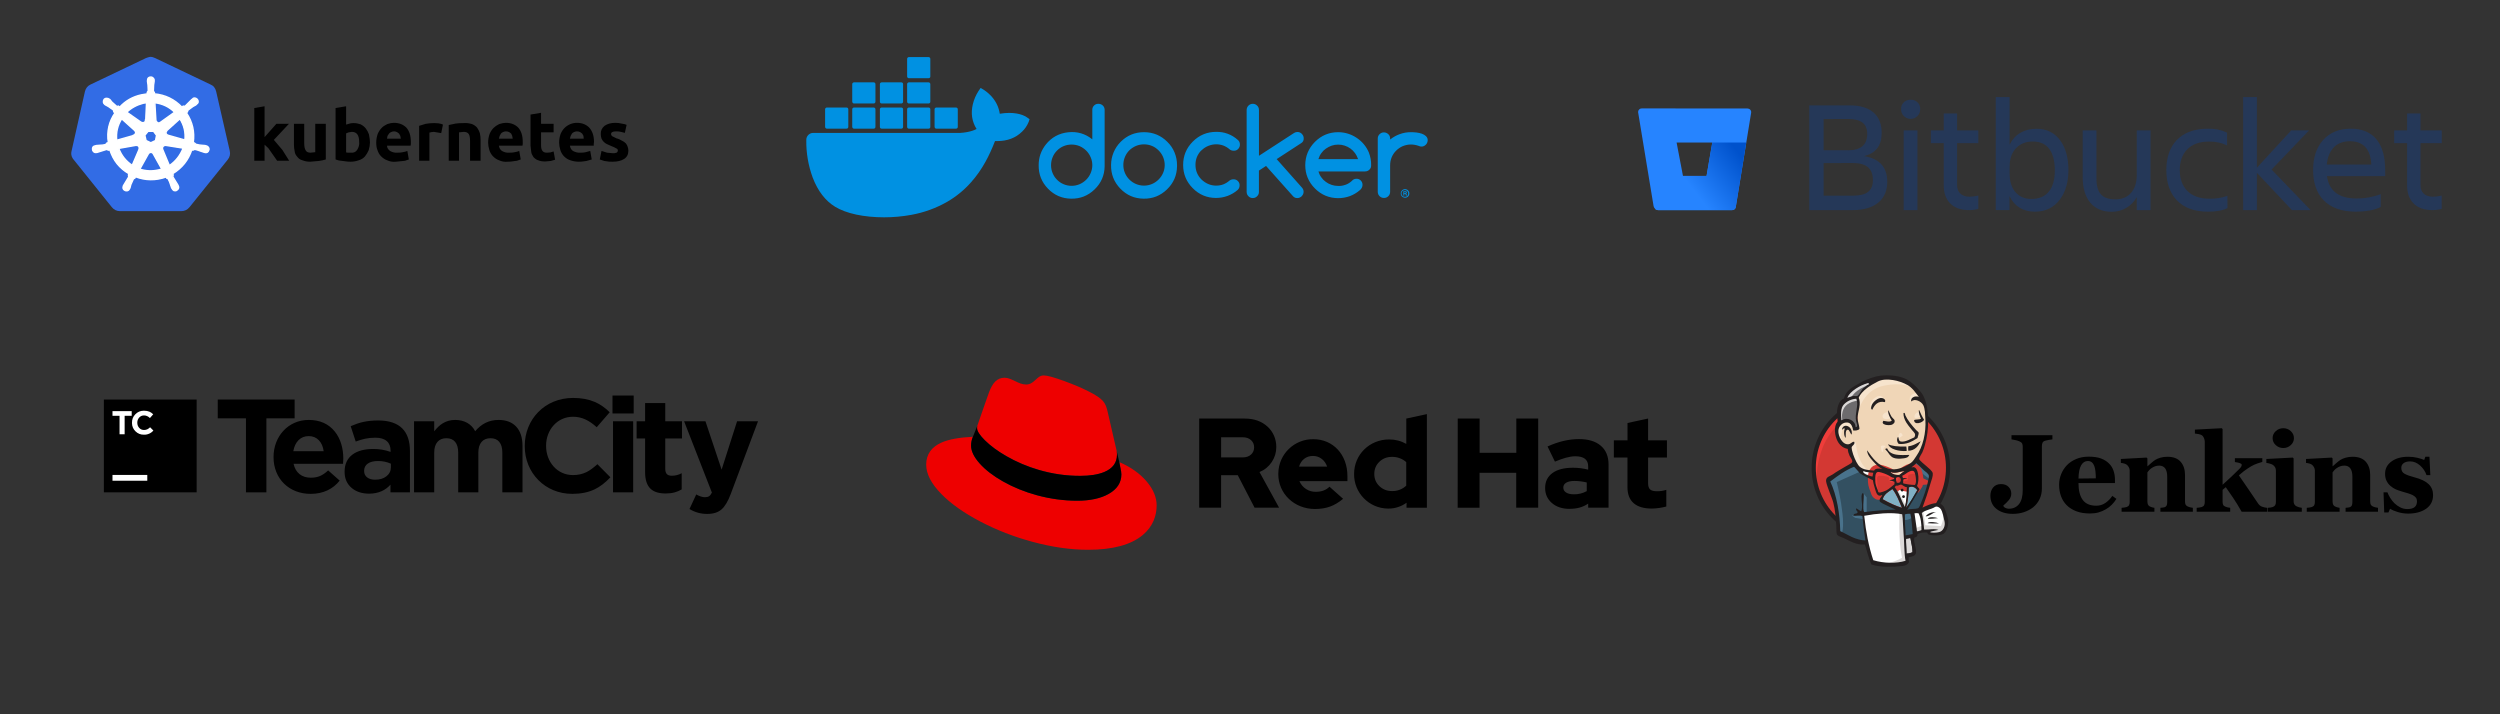 
<svg xmlns="http://www.w3.org/2000/svg" version="1.1" xmlns:xlink="http://www.w3.org/1999/xlink" preserveAspectRatio="none" x="0px" y="0px" width="420px" height="120px" viewBox="0 0 420 120">
<rect x="0" y="0" width="420" height="120" fill="#333333" stroke="none"/>
<defs>
<linearGradient id="Gradient_1" gradientUnits="userSpaceOnUse" x1="361.025" y1="170.812" x2="186.175" y2="307.288" spreadMethod="pad">
<stop  offset="18.039%" stop-color="#0052CC"/>

<stop  offset="100%" stop-color="#2684FF"/>
</linearGradient>

<g id="Layer5_0_MEMBER_0_MEMBER_0_FILL">
<path fill="#326CE5" stroke="none" d="
M 32.2 20.15
L 21.2 14.9
Q 20.7 14.65 20.2 14.65 19.7 14.75 19.35 14.9
L 8.35 20.15
Q 7.45 20.55 7.2 21.55
L 4.55 33.35
Q 4.3 34.2 4.8 34.95
L 12.55 44.6
Q 13.2 45.4 14.2 45.4
L 26.4 45.4
Q 27.4 45.4 28.05 44.6
L 35.65 35.15
Q 36.3 34.35 36.05 33.35
L 33.35 21.55
Q 33.1 20.5 32.2 20.15 Z"/>
</g>

<g id="Layer5_0_MEMBER_0_MEMBER_1_FILL">
<path fill="#FFFFFF" stroke="none" d="
M 20.8 18.95
Q 20.6 18.7 20.3 18.7 19.65 18.7 19.65 19.4
L 19.65 19.6 19.75 20.25 19.8 21.45
Q 19.65 21.7 19.6 21.75
L 19.6 22.05 18.4 22.25
Q 15.85 22.8 14.1 24.7
L 13.85 24.5
Q 13.6 24.6 13.45 24.5
L 12.55 23.7 12.15 23.2 12 23.1
Q 11.8 22.95 11.55 22.95 11.25 22.9 11 23.15 10.65 23.75 11.15 24.15
L 11.3 24.25 11.85 24.55 12.85 25.25 12.95 25.65 13.2 25.8
Q 11.35 28.45 11.85 31.75
L 11.55 31.85 11.3 32.15
Q 10.7 32.3 10.1 32.3
L 9.45 32.35 9.3 32.4 9.25 32.4
Q 8.6 32.5 8.7 33.15 8.7 33.35 8.9 33.55 9.15 33.8 9.55 33.7
L 9.6 33.7 11.5 33.1 11.85 33.25 12.15 33.2
Q 13.15 36.35 15.95 37.95
L 15.85 38.2 15.9 38.6 14.85 40.35
Q 14.6 41 15.1 41.25 15.2 41.35 15.5 41.35 15.85 41.35 16.05 40.95
L 16.15 40.75 16.3 40.15
Q 16.8 39 16.85 38.95
L 17.1 38.85 17.25 38.55
Q 20.25 39.7 23.35 38.6
L 23.5 38.85
Q 23.7 38.85 23.8 39.05 24.1 39.6 24.25 40.15
L 24.45 40.75 24.55 40.9
Q 24.65 41.15 24.9 41.3 25.15 41.4 25.4 41.3
L 25.7 41.05
Q 25.95 40.75 25.75 40.35
L 25.65 40.15 24.7 38.6
Q 24.65 38.5 24.75 38.2
L 24.65 37.95
Q 27.45 36.25 28.45 33.2
L 28.7 33.25
Q 28.95 33.1 29.1 33.1 29.45 33.15 30.25 33.45
L 31 33.7
Q 31.65 33.9 31.85 33.25 31.95 33.1 31.85 32.85 31.7 32.5 31.3 32.4
L 31.1 32.35 30.5 32.3
Q 30.1 32.3 29.3 32.1
L 29 31.85 28.75 31.75
Q 29.2 28.55 27.4 25.85
L 27.6 25.6
Q 27.6 25.4 27.75 25.25
L 28.7 24.55 29.25 24.25 29.4 24.1
Q 29.95 23.75 29.6 23.2 29.55 23.1 29.3 22.95 28.85 22.75 28.6 23.1
L 28.45 23.2 27.15 24.5
Q 26.95 24.55 26.75 24.5
L 26.5 24.7
Q 24.25 22.35 21 22.05
L 21 21.75
Q 20.8 21.65 20.8 21.45
L 20.85 20.25 20.95 19.6 20.95 19.45
Q 21 19.15 20.8 18.95
M 16.85 30.3
L 16.85 30.35 13.5 31.3
Q 13.25 28.95 14.5 27
L 17.05 29.3
Q 17.5 29.75 17.1 30.15 16.95 30.3 16.85 30.3
M 19.1 30.3
L 19.75 29.5 20.85 29.5 21.45 30.3 21.25 31.35 20.3 31.8 19.35 31.35 19.1 30.3
M 17.3 32.3
L 17.4 32.3
Q 18 32.3 18 32.9
L 17.95 33.1 17.95 33.15 16.6 36.3
Q 14.7 35.05 13.9 32.9
L 17.3 32.3
M 18.1 37.05
L 19.8 34
Q 20 33.7 20.3 33.7 20.65 33.7 20.8 34
L 22.5 37.05 21.85 37.2
Q 19.95 37.65 18.1 37.05
M 21.45 27.6
Q 21.3 27.45 21.3 27.25
L 21.1 23.8
Q 23.45 24.1 25.05 25.7
L 22.25 27.7
Q 21.8 28.05 21.45 27.6
M 23.35 29.6
L 23.55 29.3 26.1 27
Q 27.35 28.95 27.1 31.25
L 23.75 30.3
Q 23.2 30.1 23.35 29.6
M 22.95 32.35
L 23.15 32.3 23.3 32.3 26.75 32.85
Q 25.9 35.05 24 36.35
L 22.65 33.1
Q 22.5 32.6 22.95 32.35
M 18.8 23.9
L 19.45 23.8 19.3 27.25 19.25 27.25
Q 19.25 27.8 18.65 27.8
L 18.35 27.7 15.5 25.7
Q 16.85 24.4 18.8 23.9 Z"/>
</g>

<g id="Layer5_0_MEMBER_0_MEMBER_2_FILL">
<path fill="#000000" stroke="none" d="
M 71.3 35.25
L 71.75 35.1 71.45 33.4
Q 71.15 33.55 70.55 33.65 70.15 33.75 69.4 33.75 68.7 33.8 68 33.4 67.4 32.95 67.4 32.35
L 72.1 32.35 72.15 32 72.15 31.6
Q 72.15 29.75 71.25 28.75 70.3 27.8 68.75 27.8 68.2 27.8 67.45 28.05 66.65 28.45 66.35 28.8 65.85 29.3 65.55 30 65.25 30.85 65.25 31.75 65.25 32.65 65.5 33.25 65.75 34 66.2 34.45 66.8 35.05 67.4 35.25 68.25 35.65 69.15 35.55
L 70.65 35.4
Q 71 35.4 71.3 35.25
M 69.8 29.95
L 70.05 30.4 70.15 30.95 67.4 30.95 67.5 30.4 67.8 29.95
Q 67.95 29.75 68.2 29.65 68.5 29.5 68.8 29.5 69.1 29.5 69.4 29.65
L 69.8 29.95
M 77.65 27.9
L 76.8 27.85
Q 75.95 27.85 75.1 28
L 73.8 28.4 73.8 35.35 75.85 35.35 75.85 29.75 76.25 29.65 76.75 29.6 78.2 29.85 78.55 28.15 78.15 28 77.65 27.9
M 45.35 28
L 43 30.65 43 24.5 40.95 24.85 40.95 35.35 43 35.35 43 32.15
Q 43.15 32.25 43.75 32.85
L 45.5 35.35 47.9 35.35 46.55 33.2 44.85 31.2 47.85 28 45.35 28
M 55.2 28
L 53.1 28 53.1 33.65 52.15 33.75
Q 51.45 33.75 51.2 33.3 50.9 32.85 50.9 31.85
L 50.9 28 48.85 28 48.85 32.1
Q 48.85 32.85 49 33.5 49.05 34.05 49.5 34.55 49.9 35.1 50.5 35.25 51.25 35.55 52.05 35.55
L 53.8 35.4
Q 54.55 35.3 55.2 35.1
L 55.2 28
M 59.95 27.95
L 59.25 28.15 59.25 24.5 57.15 24.85 57.15 35.1 57.8 35.3 59.35 35.5
Q 59.65 35.55 60.15 35.55 61 35.55 61.8 35.25 62.5 35.05 63 34.5 63.45 33.95 63.75 33.25 64 32.4 64 31.7 64 31.1 63.8 30.1 63.55 29.4 63.15 28.9 62.8 28.45 62.15 28.1 61.4 27.85 60.75 27.85 60.2 27.85 59.95 27.95
M 59.25 29.9
L 59.75 29.7 60.4 29.6
Q 61.85 29.6 61.85 31.6 61.95 32.4 61.45 33.2 61 33.85 60.15 33.75
L 59.6 33.75 59.25 33.7 59.25 29.9
M 105.25 27.8
Q 104.6 27.8 103.95 28.05 103.25 28.35 102.8 28.8 102.3 29.3 102 30 101.7 30.85 101.7 31.75 101.7 32.4 101.95 33.25 102.15 33.9 102.65 34.45 103.25 35.05 103.9 35.25 104.75 35.55 105.6 35.55 106.15 35.55 106.4 35.5
L 107.15 35.4 108.2 35.1 107.9 33.4 107 33.65
Q 106.65 33.75 105.9 33.75 105.2 33.8 104.45 33.4 103.95 33.05 103.85 32.35
L 108.6 32.35 108.6 32 108.65 31.6
Q 108.65 29.8 107.7 28.75 106.75 27.8 105.25 27.8
M 104 30.4
L 104.25 29.95
Q 104.4 29.75 104.65 29.65 104.95 29.5 105.25 29.5 105.6 29.5 105.9 29.65
L 106.3 29.95 106.55 30.4 106.6 30.95 103.85 30.95 104 30.4
M 113.15 30.9
L 112.25 30.45 112.1 30.25 112.05 30.05
Q 112.05 29.5 113.05 29.5 113.7 29.5 114 29.6
L 114.8 29.8 115.15 28.2
Q 114.85 28.05 114.15 27.95 113.55 27.8 112.9 27.8 111.6 27.8 110.75 28.4 109.95 29.05 110 30.05 110 30.5 110.15 30.95 110.3 31.3 110.6 31.6 110.9 31.9 111.25 32.05
L 112.15 32.45
Q 112.7 32.65 113.1 32.9 113.4 33 113.4 33.3 113.4 33.6 113.15 33.75 112.7 33.9 112.35 33.85
L 111.25 33.75 110.15 33.4 109.8 35.1 110.7 35.4
Q 111.8 35.6 112.35 35.55 113.8 35.55 114.65 35 115.5 34.45 115.5 33.35 115.5 32.95 115.35 32.55 115.3 32.3 115 31.9 114.65 31.55 114.3 31.4 113.65 31 113.15 30.9
M 81.75 29.7
L 82.7 29.6
Q 83.4 29.6 83.7 30.05 83.95 30.45 83.95 31.45
L 83.95 35.35 86.05 35.35 86.05 31.2
Q 86.05 30.55 85.9 29.85 85.75 29.35 85.35 28.75 84.95 28.3 84.35 28.05 83.5 27.8 82.8 27.85 81.65 27.85 81.05 27.95
L 79.65 28.25 79.7 28.25 79.7 35.35 81.75 35.35 81.75 29.7
M 94.45 32
L 94.45 31.6
Q 94.45 29.75 93.55 28.75 92.6 27.8 91.1 27.8 90.5 27.8 89.75 28.05 89.05 28.4 88.65 28.8 88.15 29.3 87.85 30 87.55 30.85 87.55 31.75 87.55 32.4 87.8 33.25 88 33.9 88.5 34.45 89.1 35.05 89.7 35.25 90.55 35.65 91.45 35.55 91.95 35.55 92.25 35.5
L 92.95 35.4
Q 93.3 35.4 93.6 35.25
L 94.05 35.1 93.75 33.4
Q 93.45 33.55 92.85 33.65 92.5 33.75 91.7 33.75 91 33.8 90.3 33.4 89.8 33.05 89.7 32.35
L 94.4 32.35 94.45 32
M 91.75 29.65
L 92.15 29.95 92.35 30.4 92.45 30.95 89.7 30.95 89.85 30.4 90.1 29.95
Q 90.25 29.75 90.5 29.65 90.8 29.5 91.1 29.5 91.45 29.5 91.75 29.65
M 98.1 29.7
L 100.6 29.7 100.6 28 98.1 28 98.1 25.8 96 26.15 96 32.35 96.15 33.65
Q 96.2 34.05 96.6 34.65 97.1 35.15 97.5 35.25 98.05 35.5 98.9 35.5
L 100.05 35.4 100.9 35.15 100.6 33.5 99.95 33.7 99.25 33.75
Q 98.6 33.75 98.35 33.35 98.1 33 98.1 32.3
L 98.1 29.7 Z"/>
</g>

<g id="Layer4_0_MEMBER_0_MEMBER_0_FILL">
<path fill="#0091E2" stroke="none" d="
M 1493.2 14.75
Q 1489.4 5.9 1481.35 0.55 1473.3 -4.75 1463.7 -4.85 1450.5 -4.85 1441.2 4.45 1431.9 13.75 1431.8 26.95 1431.8 40.15 1441.15 49.5 1450.5 58.85 1463.7 58.85 1469.4 58.85 1474.8 56.9 1480.15 54.9 1484.5 51.15
L 1484.7 50.95
Q 1485.6 50.2 1486 49.45 1487.4 47.35 1487 44.9 1486.55 42.5 1484.5 41.05 1482.8 39.95 1480.75 40.15 1478.7 40.3 1477.2 41.75
L 1476.3 42.65
Q 1473.4 45.05 1470.6 45.95 1467.2 47.2 1463.7 47.05 1460.3 47.05 1457.3 46.05 1453.95 44.9 1451.7 43.15 1449.1 41.35 1447.3 38.75 1445.5 36.4 1444.5 33.05
L 1489.5 33.05
Q 1492 33.05 1493.7 31.35 1495.55 29.65 1495.4 27.15 1495.55 20.85 1493.2 14.75
M 1479.9 15.45
Q 1481.55 17.65 1482.8 21.15
L 1444.5 21.15
Q 1445.45 17.9 1447.3 15.45 1449.1 12.85 1451.7 11.05 1454.35 9.2 1457.3 8.15 1460.15 7.15 1463.6 7.15 1467.05 7.15 1469.9 8.15 1476 10.15 1479.9 15.45
M 1305.6 14.75
Q 1303.2 8.9 1298.6 4.45 1289.3 -4.85 1276.1 -4.85 1262.9 -4.85 1253.6 4.45 1249.1 8.95 1246.7 14.8 1244.3 20.65 1244.3 26.95 1244.1 40.15 1253.25 49.65 1262.4 59.15 1275.6 59.35 1288.8 59.6 1298.3 50.4 1307.8 41.25 1308 28.05
L 1308 26.95
Q 1308 20.6 1305.6 14.75
M 1290.2 12.75
Q 1292.95 15.5 1294.5 19.05 1296.1 22.9 1296.1 26.9 1296.1 30.95 1294.5 34.55 1293.05 38 1290.2 40.85 1287.45 43.6 1283.9 45.15 1280.15 46.75 1276.1 46.75 1272.05 46.75 1268.3 45.15 1264.75 43.65 1261.95 40.85 1259.2 38.1 1257.7 34.55 1256.15 30.9 1256.15 26.85 1256.15 22.8 1257.7 19.05 1260.75 11.75 1268.3 8.45 1272.05 6.9 1276.1 6.9 1280.15 6.9 1283.9 8.45 1287.35 9.9 1290.2 12.75
M 1532.3 54.35
Q 1532.3 52.55 1531.05 51.35 1529.85 50.15 1528.1 50.15 1526.4 50.15 1525.2 51.4 1524 52.6 1524 54.35 1524 56.05 1525.25 57.25 1526.45 58.45 1528.2 58.45 1529.9 58.45 1531.1 57.25 1532.3 56 1532.3 54.35
M 1531.2 54.35
Q 1531.3 55.65 1530.4 56.6 1529.5 57.55 1528.2 57.55
L 1528.1 57.55
Q 1526.75 57.65 1525.75 56.7 1524.8 55.8 1524.7 54.45 1524.65 53.1 1525.55 52.1 1526.45 51.15 1527.8 51.05 1529.15 51 1530.15 51.9 1531.15 52.8 1531.2 54.15
L 1531.2 54.35
M 1507.5 -4.65
Q 1505.2 -4.55 1503.55 -2.9 1501.9 -1.3 1501.8 1.05
L 1501.8 52.95
Q 1501.9 55.4 1503.7 57.1 1505.55 58.75 1508 58.65 1510.35 58.6 1512 56.95 1513.65 55.3 1513.75 52.95
L 1513.75 27.05
Q 1513.75 22.95 1515.3 19.25 1516.8 15.7 1519.6 12.95 1522.35 10.2 1525.9 8.65 1529.9 7.05 1533.7 7.05 1537.6 7.05 1541.5 8.45 1542.7 9.05 1544 9.05 1545.45 9.05 1546.3 8.55 1547.35 8.1 1548.2 7.25 1549.05 6.4 1549.5 5.35 1550 4.2 1550 3.05 1550.15 0.8 1548.4 -0.95
L 1548.45 -0.95
Q 1546.6 -2.6 1544.45 -3.35 1541.9 -4.25 1539.15 -4.55 1536.45 -4.85 1533.75 -4.85 1528.05 -4.85 1523 -2.95 1518.1 -1.2 1513.75 2.25
L 1513.75 1.05
Q 1513.7 -1.4 1511.85 -3.05 1510 -4.7 1507.5 -4.65
M 1381.2 -32.25
Q 1378.75 -32.25 1377 -30.55 1375.3 -28.85 1375.2 -26.35
L 1375.2 52.75
Q 1375.2 55.25 1376.9 56.95 1378.55 58.75 1381.1 58.75 1383.7 58.75 1385.35 56.95 1387.15 55.2 1387.05 52.75
L 1387.05 32.25 1393.95 27.75 1420.25 57.25
Q 1422.05 58.9 1424.25 58.75 1425.7 58.75 1426.5 58.25 1427.5 57.85 1428.4 56.95 1429.4 55.75 1429.7 55.05 1430.2 53.9 1430.2 52.75 1430.2 50.4 1428.6 48.65
L 1404.2 21.15 1428 5.65
Q 1430.45 4.1 1430.3 0.95 1430.3 -0.2 1429.8 -1.35 1429.5 -2.05 1428.5 -3.25 1427.65 -4.1 1426.6 -4.55 1425.5 -5.05 1424.35 -5.05 1422.6 -5.05 1421.1 -4.15
L 1387.1 17.95 1387.1 -26.25
Q 1387.1 -28.75 1385.4 -30.45 1383.6 -32.25 1381.2 -32.25
M 1356.95 -3.3
Q 1351.55 -5.3 1345.8 -5.15 1332.6 -5.15 1323.25 4.2 1313.9 13.55 1313.9 26.75 1313.9 39.95 1323.2 49.25 1332.45 58.6 1345.6 58.65 1351.4 58.65 1356.75 56.7 1362.15 54.7 1366.5 50.95 1368.4 49.2 1368.4 46.55 1368.5 44.15 1366.85 42.45 1365.25 40.75 1362.9 40.65
L 1362.5 40.65
Q 1360.35 40.65 1358.7 41.85 1356.1 44.15 1352.7 45.55 1349.4 46.75 1345.8 46.75 1341.65 46.75 1338 45.15 1334.7 43.75 1331.6 40.85 1325.8 35 1325.8 26.75 1325.75 18.5 1331.5 12.65 1331.6 12.85 1331.6 12.75 1334.4 9.95 1338 8.45 1342 6.85 1345.8 6.85 1349.4 6.85 1352.7 8.05 1356.3 9.5 1358.8 11.75 1360.4 13.05 1362.7 13.05 1365.3 13.2 1367 11.35 1368.7 9.65 1368.7 7.05 1368.7 4.2 1366.6 2.55 1362.3 -1.3 1356.95 -3.3
M 1236.4 -30.55
Q 1234.55 -32.25 1232.1 -32.25 1229.7 -32.3 1228 -30.7 1226.3 -29.1 1226.2 -26.75
L 1226.2 2.05
Q 1215.95 -6.2 1202.8 -4.75 1189.65 -3.3 1181.4 6.95 1174.4 15.8 1174.4 26.95 1174.2 40.15 1183.35 49.65 1192.5 59.15 1205.7 59.35 1218.9 59.6 1228.4 50.4 1237.9 41.25 1238.1 28.05
L 1238.1 -26.35
Q 1238.1 -28.85 1236.4 -30.55
M 1226.2 26.95
Q 1226.2 31 1224.6 34.65 1223.1 38.25 1220.35 41 1217.6 43.75 1214 45.35 1210.25 46.95 1206.2 46.95 1202.15 46.95 1198.4 45.35 1194.85 43.85 1192.1 41.05 1189.4 38.35 1187.9 34.75 1186.35 31.1 1186.35 27.05 1186.35 23 1187.9 19.25 1189.4 15.65 1192.15 12.9 1194.85 10.15 1198.4 8.65 1202.15 7.1 1206.2 7.1 1210.25 7.1 1214 8.65 1217.6 10.25 1220.35 13 1223.1 15.75 1224.6 19.35 1226.2 22.95 1226.2 26.95 Z"/>
</g>

<g id="Layer4_0_MEMBER_0_MEMBER_1_FILL">
<path fill="#0091E2" stroke="none" d="
M 956.75 -4.15
Q 954 -4.15 952 -2.2 950.05 -0.2 950.05 2.55 949.75 21.35 956.25 39.05 963.65 58.4 977.85 67.15 985.8 72 998.2 74.7 1010.6 77.35 1025.25 77.35 1038.5 77.35 1051.55 74.95 1069.85 71.6 1085.95 62.45 1099.2 54.8 1109.35 43.25 1117.1 34.55 1123.2 23.45 1127.9 14.95 1132.25 3.75
L 1134.25 3.75
Q 1149.15 3.75 1158.35 -5.35 1162.4 -9.1 1164.75 -14.75
L 1165.6 -17.35 1163.55 -18.85
Q 1161.95 -20.15 1158.9 -21.35 1153.3 -23.45 1145.95 -23.45 1141.65 -23.45 1136.85 -22.65 1135.45 -32.25 1128.5 -39.8 1126.3 -42.15 1123.75 -44.1 1121.6 -45.65 1121.45 -45.75
L 1118.35 -47.55 1116.35 -44.65
Q 1112.5 -38.65 1110.85 -31.85 1107.7 -18.7 1114.45 -7.95 1111.05 -6.05 1105.3 -4.95 1101.8 -4.3 1098.75 -4.15
L 956.75 -4.15
M 1529.15 54.35
L 1529.1 54.35
Q 1529.9 54.2 1529.9 53.35 1529.9 52.7 1529.5 52.45 1528.9 52.15 1528.1 52.15 1527 52.15 1526.5 52.25
L 1526.5 56.35 1527.4 56.35 1527.4 54.75 1527.8 54.75
Q 1528.55 54.75 1528.75 55.35
L 1529 56.35 1530 56.35
Q 1529.75 56 1529.75 55.35 1529.85 54.75 1529.15 54.35
M 1527.95 54.05
L 1527.45 54.05 1527.45 52.85 1527.95 52.85
Q 1528.85 52.85 1528.85 53.45 1528.95 53.75 1528.65 53.95 1528.35 54.15 1527.95 54.05 Z"/>
</g>

<g id="Layer4_0_MEMBER_0_MEMBER_2_FILL">
<path fill="#0091E2" stroke="none" d="
M 1075.6 -28.65
Q 1074.9 -28.65 1074.4 -28.15 1073.9 -27.7 1073.9 -26.95
L 1073.9 -9.95
Q 1074 -9.2 1074.45 -8.7 1074.95 -8.25 1075.6 -8.25
L 1094.6 -8.25
Q 1095.3 -8.25 1095.8 -8.7 1096.3 -9.2 1096.3 -9.95
L 1096.3 -26.95
Q 1096.3 -27.65 1095.85 -28.15 1095.35 -28.65 1094.6 -28.65
L 1075.6 -28.65
M 1047.9 -28.15
Q 1047.4 -27.7 1047.4 -26.95
L 1047.4 -9.95
Q 1047.4 -9.2 1047.9 -8.7 1048.4 -8.25 1049.1 -8.25
L 1068.1 -8.25
Q 1068.8 -8.25 1069.3 -8.7 1069.8 -9.2 1069.8 -9.95
L 1069.8 -26.95
Q 1069.8 -27.65 1069.35 -28.15 1068.85 -28.65 1068.1 -28.65
L 1049.1 -28.65
Q 1048.4 -28.65 1047.9 -28.15
M 1043.05 -28.15
Q 1042.55 -28.65 1041.8 -28.65
L 1022.8 -28.65
Q 1022.1 -28.65 1021.6 -28.15 1021.1 -27.7 1021.1 -26.95
L 1021.1 -9.95
Q 1021.1 -9.2 1021.6 -8.7 1022.05 -8.25 1022.8 -8.25
L 1041.8 -8.25
Q 1042.5 -8.25 1043 -8.7 1043.5 -9.2 1043.5 -9.95
L 1043.5 -26.95
Q 1043.5 -27.65 1043.05 -28.15
M 996.1 -28.65
Q 995.4 -28.65 994.9 -28.15 994.4 -27.7 994.4 -26.95
L 994.4 -9.95
Q 994.5 -9.2 994.95 -8.7 995.45 -8.25 996.1 -8.25
L 1015.1 -8.25
Q 1015.8 -8.25 1016.3 -8.7 1016.8 -9.2 1016.8 -9.95
L 1016.8 -26.95
Q 1016.8 -27.65 1016.35 -28.15 1015.85 -28.65 1015.1 -28.65
L 996.1 -28.65
M 1049.1 -52.95
Q 1048.4 -52.95 1047.9 -52.45 1047.4 -52 1047.4 -51.25
L 1047.4 -34.25
Q 1047.4 -33.55 1047.9 -33.05 1048.45 -32.55 1049.1 -32.55
L 1068.1 -32.55
Q 1068.8 -32.55 1069.3 -33.05 1069.8 -33.55 1069.8 -34.25
L 1069.8 -51.25
Q 1069.8 -51.9 1069.3 -52.45 1068.8 -52.95 1068.1 -52.95
L 1049.1 -52.95
M 1021.6 -52.45
Q 1021.1 -52 1021.1 -51.25
L 1021.1 -34.25
Q 1021.1 -33.55 1021.6 -33.05 1022.05 -32.55 1022.8 -32.55
L 1041.8 -32.55
Q 1042.5 -32.55 1043 -33.05 1043.5 -33.55 1043.5 -34.25
L 1043.5 -51.25
Q 1043.5 -51.95 1043.05 -52.45 1042.55 -52.95 1041.8 -52.95
L 1022.8 -52.95
Q 1022.1 -52.95 1021.6 -52.45
M 1016.35 -52.45
Q 1015.85 -52.95 1015.1 -52.95
L 996.1 -52.95
Q 995.4 -52.95 994.9 -52.45 994.4 -52 994.4 -51.25
L 994.4 -34.25
Q 994.5 -33.55 994.95 -33.05 995.45 -32.55 996.1 -32.55
L 1015.1 -32.55
Q 1015.8 -32.55 1016.3 -33.05 1016.8 -33.55 1016.8 -34.25
L 1016.8 -51.25
Q 1016.8 -51.95 1016.35 -52.45
M 1049.1 -77.35
Q 1048.4 -77.35 1047.9 -76.85 1047.4 -76.4 1047.4 -75.65
L 1047.4 -58.65
Q 1047.4 -57.95 1047.9 -57.45 1048.45 -56.95 1049.1 -56.95
L 1068.1 -56.95
Q 1068.8 -56.95 1069.3 -57.4 1069.8 -57.9 1069.8 -58.65
L 1069.8 -75.65
Q 1069.8 -76.3 1069.3 -76.85 1068.8 -77.35 1068.1 -77.35
L 1049.1 -77.35
M 968.75 -8.7
Q 969.25 -8.25 969.9 -8.25
L 988.9 -8.25
Q 989.6 -8.25 990.1 -8.7 990.6 -9.2 990.6 -9.95
L 990.6 -26.95
Q 990.6 -27.65 990.15 -28.15 989.65 -28.65 988.9 -28.65
L 969.9 -28.65
Q 969.2 -28.65 968.7 -28.15 968.2 -27.7 968.2 -26.95
L 968.2 -9.95
Q 968.3 -9.2 968.75 -8.7 Z"/>
</g>

<g id="Layer3_0_MEMBER_0_FILL">
<path fill="#000000" stroke="none" d="
M 729.45 87.05
L 729.45 15.25 435.95 15.25 435.95 87.05 543.65 87.05 543.65 369.65 621.7 369.65 621.7 87.05 729.45 87.05 Z"/>
</g>

<g id="Layer3_0_MEMBER_1_FILL">
<path fill="#000000" stroke="none" d="
M 907.45 184.95
Q 899.2 157.9 883.25 137.95 847.5 93.15 783.25 93.15 754.25 93.15 728.9 104.35 704.7 115.05 686.5 134.75 668.55 154.15 658.85 179.65 649 205.6 649 234.4
L 649 235.4
Q 649 266 659.7 292.3 670.05 317.75 689.3 336.6 708.45 355.3 734.2 365.3 760.5 375.5 790.75 375.45 826.5 375.45 855.05 361.95 881.95 349.2 901.55 324.85
L 857.55 285.9
Q 841.55 300.8 826.4 307.25 811.05 313.75 791.75 313.75 765.6 313.75 748.55 300.3 731.1 286.6 725.45 260.65
L 914.35 260.65
Q 915.35 246.55 915.35 240.45 915.35 210.9 907.45 184.95
M 744.1 170.65
Q 759.65 154.9 783.15 154.9 806.95 154.9 822.2 170.85 836.85 186.2 840.35 212.6
L 724.45 212.6
Q 729.1 185.9 744.1 170.65
M 998.6 164.9
Q 1017.1 161 1037.7 161 1066.35 161 1081.2 173.85 1095.9 186.55 1095.9 210.6
L 1095.9 215.2
Q 1063.8 203.75 1029.6 204.05 979.4 204.05 950.85 225.05 920.3 247.6 920.3 290.6
L 920.3 291.6
Q 920.3 330.4 947.7 353.2 973.4 374.55 1013.45 374.65 1040.3 374.65 1061.45 365.25 1080.6 356.75 1095.45 340.3
L 1095.45 369.65 1169.75 369.65 1169.75 212.05
Q 1169.75 154.85 1140.4 125.5 1125.7 110.75 1103.15 103.1 1079.75 95.15 1048.8 95.15 1016.55 95.15 990.15 101.15 968.3 106.1 943.55 117
L 962.75 175.7
Q 983.4 168.15 998.6 164.9
M 1097 260.15
L 1097 273.85
Q 1097 294.8 1080.35 308.05 1063.6 321.4 1036.85 321.35 1017.95 321.35 1006.55 312.7 994.85 303.8 994.85 288.45
L 994.85 287.5
Q 994.85 269.45 1009.05 259.65 1022.95 250.05 1047.9 250.05 1073.55 249.8 1097 260.15
M 1477.5 163
Q 1499.3 163 1510.85 176.95 1522.55 191.05 1522.55 218.15
L 1522.55 369.65 1599.55 369.65 1599.55 192.9
Q 1599.55 144.4 1575.2 118.5 1551.4 93.15 1507.95 93.15 1480.8 93.15 1458.45 104.25 1437.1 114.8 1418.85 136.2 1408.15 115.5 1388.6 104.4 1368.85 93.15 1342.4 93.15 1315.7 93.15 1294.45 106.4 1278.05 116.6 1262.45 136.7
L 1262.45 98.2 1185.45 98.2 1185.45 369.65 1262.45 369.65 1262.45 218.15
Q 1262.45 191.25 1274.9 176.95 1287 163 1309 163 1330.8 163 1342.35 176.95 1354.05 191.05 1354.05 218.15
L 1354.05 369.65 1430.95 369.65 1430.95 218.15
Q 1430.95 191.25 1443.4 176.95 1455.5 163 1477.5 163
M 1932.5 63.8
Q 1905.55 37.25 1875.4 24.35 1839.95 9.15 1792.85 9.15 1752.9 9.15 1718.05 23.6 1684.7 37.45 1659.65 63 1635 88.15 1621.65 121.25 1608.1 154.9 1608.1 192.35
L 1608.1 193.35
Q 1608.1 231 1621.8 264.75 1635.2 297.6 1659.85 322.6 1684.65 347.7 1717.45 361.35 1751.45 375.45 1789.85 375.4 1838.35 375.4 1874.45 358.4 1905.55 343.7 1935.1 312.15
L 1885.5 262.2
Q 1862.15 283.4 1843.7 292.45 1820.7 303.7 1792.35 303.7 1770.1 303.7 1750.7 294.85 1732.15 286.4 1718.2 270.8 1704.55 255.5 1697.1 235.4 1689.6 214.95 1689.6 192.35
L 1689.6 191.35
Q 1689.6 168.85 1697.25 148.5 1704.75 128.6 1718.6 113.4 1732.6 98.05 1751.1 89.7 1770.45 81 1792.35 81 1817.7 81 1840.65 91.7 1861.15 101.25 1882.9 121
L 1932.5 63.8
M 2022.1 98.2
L 1945.15 98.2 1945.15 369.65 2022.1 369.65 2022.1 98.2
M 2024.1 68.35
L 2024.1 0 1943.1 0 1943.1 68.35 2024.1 68.35
M 2144.6 98.2
L 2144.6 28.85 2067.65 28.85 2067.65 98.2 2035.25 98.2 2035.25 164 2067.65 164 2067.65 292.55
Q 2067.65 337.15 2089.45 356.85 2108.5 374.05 2146.6 373.95 2165.15 373.95 2180.6 369.75 2194.55 366 2207.35 358.35
L 2207.35 296.6
Q 2189.6 306.35 2169.35 306.2 2156.55 306.2 2150.55 299.7 2144.6 293.3 2144.6 279.9
L 2144.6 164 2208.5 164 2208.5 98.2 2144.6 98.2
M 2295.9 388.25
Q 2288.55 388.25 2279.45 385.2 2270.9 382.35 2262.95 377.6
L 2237.15 433.3
Q 2252.5 442.7 2270 447.5 2287.35 452.25 2305.5 452 2339.65 452 2359.5 434.75 2378.8 418 2394.55 376.1
L 2498.85 98.2 2418.9 98.2 2359.8 282.95 2298.05 98.2 2216.55 98.2 2322.7 370.55
Q 2317.85 380.6 2311.75 384.5 2305.9 388.25 2295.9 388.25 Z"/>
</g>

<g id="Layer3_0_MEMBER_2_MEMBER_0_FILL">
<path fill="#000000" stroke="none" d="
M 355.35 369.55
L 355.35 15.3 1.1 15.3 1.1 369.55 355.35 369.55 Z"/>
</g>

<g id="Layer3_0_MEMBER_2_MEMBER_1_FILL">
<path fill="#FFFFFF" stroke="none" d="
M 166.5 78.6
Q 171.7 80.95 177.05 85.9
L 189.55 71.6
Q 182.8 65 175.3 61.75 166.4 57.95 154.65 57.95
L 152.7 57.95
Q 134.05 58.3 121.1 71.7 108.15 85.1 108.5 103.75
L 108.5 105.5
Q 108.8 124 122.1 136.9 135.35 149.75 153.85 149.5 164.3 149.9 173.85 145.75 183.4 141.6 190.2 133.7
L 177.7 121.2
Q 171.9 126.5 167.25 128.75 161.5 131.55 154.45 131.55 143.25 131.55 135.9 123.35 128.75 115.35 128.75 103.75
L 128.75 103.5
Q 128.75 92 136 84.05 143.4 75.95 154.45 75.95 160.8 75.95 166.5 78.6
M 34.05 303.15
L 34.05 325.3 166.9 325.3 166.9 303.15 34.05 303.15
M 107.4 77.45
L 107.4 59.5 34.05 59.5 34.05 77.45 61 77.45 61 148 80.45 148 80.45 77.45 107.4 77.45 Z"/>
</g>

<g id="Layer2_0_MEMBER_0_MEMBER_0_MEMBER_0_FILL">
<path fill="#253858" stroke="none" d="
M 744.25 159.05
Q 757.8 141.05 757.8 111.4 757.8 71 733.3 48.95 707.85 26.05 659.1 26.05
L 532.55 26.05 532.55 351.85 667.1 351.85
Q 720.15 351.85 748.4 327.55 775.15 304.55 775.15 264.1 775.15 229.65 757.25 209.75 739.4 189.9 703.2 183.85 730.7 177.05 744.25 159.05
M 653.2 68.3
Q 683.8 68.3 698.35 79.75 712.85 91.1 712.85 114.85 712.85 165.7 653.2 165.7
L 577.25 165.7 577.25 68.6 653.2 68.3
M 667.65 205.25
Q 700.3 205.25 715.75 218.95 730.5 232.1 730.5 258.75 730.5 283.35 715.55 295.05 700.4 306.9 668.45 306.9
L 577.25 306.9 577.25 205.55 667.65 205.25
M 869.05 103.9
L 826.25 103.9 826.25 351.85 869.05 351.85 869.05 103.9
M 877.6 38.35
L 877.6 34.35
Q 876.8 22.95 868.1 15.4 859.4 7.85 847.95 8.65 845.95 8.3 843.9 8.65 832.45 9.5 824.95 18.2 817.45 26.9 818.25 38.35 818.25 50.6 826.95 59.35 835.7 68.05 847.95 68.05 860.2 68.05 868.9 59.35 877.6 50.6 877.6 38.35
M 1058.45 143.5
L 1058.45 103.9 992.4 103.9 992.4 51.2 950.9 51.2 950.9 103.9 910.8 103.9 910.8 143.5 950.9 143.5 950.9 274.55
Q 950.9 310.2 970.4 330.45 991.05 351.85 1029.85 351.85 1044.35 351.85 1058.45 347.85
L 1058.45 306.65
Q 1046 309.7 1031.7 310.15 1012.4 310.15 1002.1 300.05 992.4 290.55 992.4 273.75
L 992.4 143.5 1058.45 143.5
M 1312.6 318.5
Q 1338.55 283.4 1338.8 227.75 1338.8 170.55 1313.95 135.9 1287.35 98.8 1239.55 98.8 1210.8 98.8 1189.35 111.3 1167.55 124.05 1155.8 148.3
L 1155.8 0.1 1112.75 0.1 1112.75 351.6 1155.55 351.6 1155.55 308
Q 1166.7 332.05 1187.1 344.5 1207.15 356.7 1234.45 356.7 1284.35 356.7 1312.6 318.5
M 1228.05 138.4
Q 1261.3 138.4 1278.65 160.8 1296.15 183.4 1296.5 227.75 1296.5 271.15 1278.05 294 1259.4 317.1 1223.5 317.1 1194.2 317.1 1176 298.05 1155.8 276.85 1155.8 237.65
L 1155.8 217.85
Q 1155.8 178.75 1177.6 157.45 1197.1 138.4 1228.05 138.4
M 1594.25 103.9
L 1551.45 103.9 1551.45 241.9
Q 1551.45 278.75 1532.85 299 1515.05 318.4 1484.55 318.4 1454.05 318.4 1440.05 302.95 1426 287.5 1426 253.95
L 1426 103.9 1383.2 103.9 1383.2 249.15
Q 1383.2 300.3 1406.75 328.65 1430.35 356.95 1473.05 356.95 1497.55 357.35 1518.7 345 1539.85 332.65 1551.45 311.2
L 1551.45 351.85 1594.25 351.85 1594.25 103.9
M 1832.3 150.45
L 1832.3 110.85
Q 1804.85 97.7 1773.2 98.55 1709.05 98.55 1675.1 134.65 1643.45 168.35 1643.45 226.95 1643.45 286.4 1675.2 320.4 1709.1 356.7 1773.2 356.7 1791.3 356.7 1806.35 354.1 1822.9 351.2 1833.65 345.45
L 1833.4 307.45
Q 1806.3 317.05 1776.95 316.3 1730.8 316.3 1706.7 289.95 1685.2 266.45 1685.2 227.5 1685.2 188.45 1706.35 165 1730.15 138.65 1775.85 138.65 1805.6 137.9 1832.3 150.45
M 2087.5 103.9
L 2031.85 103.9 1925.15 220 1925.15 0.1 1882.35 0.1 1882.35 351.85 1925.15 351.85 1925.15 235.75 2034.25 351.85 2092.3 351.85 1970.85 225.6 2087.5 103.9
M 2324.25 246.2
L 2324.25 226.95
Q 2324.25 167.35 2299.45 134.55 2272.15 98.55 2217.25 98.55 2161.9 98.55 2130.35 134.65 2100.05 169.35 2100.05 226.95 2100.05 286.8 2132 320.4 2166.5 356.7 2233.55 356.7 2254.95 356.7 2273.95 353.45 2296.35 349.6 2310.3 341.95
L 2310.3 302.35
Q 2273.9 315.75 2234.9 315.75 2192.5 315.75 2169.25 296.8 2147.75 279.3 2143.15 246.2
L 2324.25 246.2
M 2215.1 137.6
Q 2246.6 137.6 2263.3 156.6 2279.3 174.85 2281.15 210.1
L 2142.6 210.1 2142.6 209.8
Q 2146.15 176.05 2163.6 157.45 2182.4 137.4 2215.1 137.6
M 2500.25 143.5
L 2500.25 103.9 2434.15 103.9 2434.15 51.2 2392.45 51.2 2392.45 103.9 2352.3 103.9 2352.3 143.5 2392.45 143.5 2392.45 274.55
Q 2392.45 310.2 2411.95 330.45 2432.55 351.85 2471.35 351.85 2485.8 351.85 2500 347.85
L 2500 306.65
Q 2487.55 309.7 2473.25 310.15 2453.9 310.15 2443.65 300.05 2433.95 290.5 2434.15 273.75
L 2434.15 143.5 2500.25 143.5 Z"/>
</g>

<g id="Layer2_0_MEMBER_0_MEMBER_0_MEMBER_1_FILL">
<path fill="#2684FF" stroke="none" d="
M 342.35 35.95
Q 341.05 35.7 340.5 35.7
L 11.5 35.4
Q 6.65 35.4 3.35 38.65 0 41.85 0 46.65 0 48 0.25 48.5
L 48.1 339
Q 49.15 344.5 53.3 348.15 57.55 351.85 63.1 351.85
L 292.6 351.85
Q 296.85 351.85 300.05 349.2 303.25 346.5 303.85 342.5
L 351.75 48.8
Q 352.55 44.2 349.75 40.35 346.95 36.55 342.35 35.95
M 230.8 141.6
L 212.9 245.4 139.6 245.4 119.8 141.6 230.8 141.6 Z"/>
</g>

<g id="Layer2_0_MEMBER_0_MEMBER_0_MEMBER_2_FILL">
<path fill="url(#Gradient_1)" stroke="none" d="
M 52.95 348.1
Q 57.1 351.85 62.85 351.85
L 292.6 351.85
Q 296.85 351.85 300.05 349.2 303.25 346.5 303.85 342.5
L 336.5 141.6 230.8 141.6 213.15 245.4 139.6 245.4 52.95 348.1 Z"/>
</g>

<g id="Layer1_0_MEMBER_0_FILL">
<path fill="#D33833" stroke="none" d="
M 467.05 174.85
Q 429.85 136.8 381.65 115.95 331.75 94.35 277.1 94.35 222.45 94.35 172.5 115.95 124.3 136.8 87.15 174.85 49.95 212.85 29.55 262.15 8.45 313.25 8.45 369.15 8.45 425.05 29.55 476.1 49.95 525.4 87.15 563.45 124.3 601.5 172.5 622.35 222.45 643.95 277.1 643.95 331.75 643.95 381.65 622.35 429.85 601.5 467.05 563.45 504.25 525.4 524.65 476.1 545.75 425.05 545.75 369.15 545.75 313.25 524.65 262.2 504.25 212.9 467.05 174.85 Z"/>
</g>

<g id="Layer1_0_MEMBER_1_FILL">
<path fill="#EF3D3A" stroke="none" d="
M 264 142.45
L 245.55 111.75 102.3 159.85 61.35 206.9 25.5 275.5 5.05 355.3 11.2 408.55 19.4 437.2
Q 18.2 419.3 20.5 392.3 25.1 338.3 42.7 292.9 67.35 229.3 114.4 191.95 173.25 145.25 264 142.45 Z"/>
</g>

<g id="Layer1_0_MEMBER_2_FILL">
<path fill="#231F20" stroke="none" d="
M 473 170
Q 434.7 130.8 384.95 109.3 333.45 87 277.1 87.05 220.75 87 169.2 109.3 119.5 130.8 81.15 170 42.85 209.2 21.85 260 0.1 312.6 0.1 370.15 0.1 427.7 21.85 480.3 42.85 531.1 81.15 570.3 119.45 609.5 169.2 631 220.7 653.3 277.1 653.3 333.45 653.3 384.95 631 434.7 609.5 473 570.3 511.3 531.1 532.35 480.3 554.1 427.7 554.05 370.15 554.1 312.6 532.35 260 511.3 209.2 473 170
M 378.35 124.6
Q 425.05 144.8 461.1 181.7 497.15 218.6 516.9 266.4 537.4 315.9 537.4 370.15 537.4 424.4 516.9 473.95 497.15 521.75 461.1 558.65 425.05 595.5 378.35 615.7 330.05 636.6 277.1 636.6 224.15 636.6 175.85 615.7 129.15 595.5 93.1 558.65 57.05 521.75 37.25 473.95 16.8 424.4 16.8 370.15 16.8 315.9 37.25 266.4 57.05 218.55 93.1 181.7 129.15 144.8 175.85 124.6 224.15 103.7 277.1 103.7 330.05 103.7 378.35 124.6 Z"/>
</g>

<g id="Layer1_0_MEMBER_3_FILL">
<path fill="#F0D6B7" stroke="none" d="
M 457.7 131.2
L 441.35 101.5 415.75 60.55 360.5 20.65 297.05 11.45 239.75 36 207 59.55 188.3 89.35 188.55 112.75 182.4 153.7 183.45 183.35 187.55 206.9 183.45 212.05 171.15 214.1 160.9 191.55 139.45 181.3 112.8 190.55 101.55 220.2 111.8 254 126.1 277.55 150.7 285.7 173.2 349.15 196.75 374.75 223.35 382.95 258.15 383.95 293.95 382.95 349.25 376.8 390.2 370.65 405.55 354.3 427 324.6 449.55 268.3 461.8 204.85 457.7 131.2 Z"/>
</g>

<g id="Layer1_0_MEMBER_4_FILL">
<path fill="#335061" stroke="none" d="
M 196.75 383.95
L 174.25 356.35 148.65 366.55 66.75 422.85 71.9 439.25 95.4 508.85 105.65 624.5 112.8 636.75 215.15 671.55 221.3 664.4 209 578.4 209 553.85 355.35 547.7 366.65 541.6 277.6 499.6 293.95 467.9 270.45 476.1 261.2 464.8 248.95 411.6 216.2 401.35 196.75 383.95 Z"/>
</g>

<g id="Layer1_0_MEMBER_5_FILL">
<path fill="#6D6B6D" stroke="none" d="
M 239.7 36
L 228.45 20.65 172.2 48.3 148.65 66.7 135.35 95.35 114.85 123 108.75 155.75 112.8 190.55 139.45 181.3 160.9 191.55 171.15 214.1 183.45 212.05 186.5 199.75 180.35 176.2 186.5 119.9 181.4 89.2 199.8 67.7 239.7 36 Z"/>
</g>

<g id="Layer1_0_MEMBER_6_FILL">
<path fill="#DCD9D8" stroke="none" d="
M 184.45 101.5
L 181.4 89.2 125.1 102.5 108.7 155.75 112.8 190.55 124.1 183.35
Q 122.75 178.9 122 172 120.55 158.25 123.6 146.25 133.3 107.9 184.45 101.5
M 242.75 24.25
L 234.6 24.75 168.1 50.35 142.5 75.9 131.25 96.4 154.8 94.35
Q 158.65 84.9 170.15 73.1 193.2 49.55 231.55 38.05 269.95 26.5 256.1 24.5 251.8 23.85 242.75 24.25 Z"/>
</g>

<g id="Layer1_0_MEMBER_7_FILL">
<path fill="#F7E4CD" stroke="none" d="
M 364.25 241.2
Q 364.25 239.1 363.2 236.75 361.1 231.95 355.9 230.45 350.7 229 347.4 243.9 345.893 250.706 345.25 257.75 346.324 254.626 354.25 248.35 359.2 244.5 364.25 241.2
M 404.7 48.95
Q 390.7 35.25 375.85 25.1 328.25 -7.35 289.85 7.35 244.7 24.65 213.75 52.9 199.5 65.9 191.85 78.45 184.1 91.25 184.45 101.5 185.55 130.9 185.65 142.7 185.686 146.943 185.6 148.1 186.722 142.596 189.6 134.25 195.6 116.8 205.2 101.4 235.9 52 290.9 41.1 340.05 31.4 375.1 39.35 402.6 45.55 415.75 60.55 411.7 55.75 404.7 48.95
M 156.8 278.55
L 159.9 323.6 192.65 374.75 210.55 378.5
Q 227.9 381.85 225.4 379.9 197.7 358 185.25 316.3 181.2 302.95 179.05 288.2 177.55 275.25 177.3 273.45 176.65 268.95 173.35 266.8
L 170.2 265.55 156.8 278.55
M 150.7 185.4
L 124.1 183.35 100.55 207.95 104.65 238.65 116.9 270.35 130.2 274.45
Q 117.65 259.25 118.3 242.85 118.55 237 120.6 228 123.8 213.8 124.1 212.05 126.65 197.95 147.1 204.1 157.35 207.15 167.05 213.05
L 166.05 197.7 150.7 185.4
M 308.35 174.6
Q 313.8 173.4 316.5 171.1
L 306.25 146.55
Q 300.65 147.3 295 149.85 283.75 155 283.75 163.95 283.75 173.75 297.45 175.2 302.85 175.75 308.35 174.6
M 420.7 170.9
Q 425.85 169.7 433.15 165.95
L 430.1 145.5
Q 425.9 146.4 421.45 149.15 412.6 154.65 411.65 163.95 410.7 173.25 420.7 170.9
M 432.15 92.3
L 422.9 70.8
Q 415.5 70.55 407.95 73.6 392.85 79.75 392.2 96.4
L 392.45 98.95
Q 392.95 102 394.25 104.55
L 398.15 100.6
Q 403 96.1 407.8 93.05 423.2 83.35 432.15 92.3 Z"/>
</g>

<g id="Layer1_0_MEMBER_8_FILL">
<path fill="#F7E4CD" stroke="none" d="
M 286.05 89.9
Q 274.8 75.4 253.05 90.25 238.2 100.35 234.85 114.95 233.6 120.4 234.3 125.25 234.95 129.5 236.65 131.2 238.3 132.8 240.1 138.15 240.6 139.7 241.05 139.75 241.65 139.85 242.75 137.85 243.65 136.2 244.55 131.65 245.95 124.75 246.35 123.05 249.3 111.75 256.1 108.65 267.1 103.65 276.05 102.55 288.15 101 292.95 107.35 291.7 97.15 286.05 89.9 Z"/>
</g>

<g id="Layer1_0_MEMBER_9_FILL">
<path fill="#49728B" stroke="none" d="
M 206.95 575.35
L 206.95 559 160.9 561 174.2 570.25 206.95 575.35
M 206.65 471.7
L 203.9 478.1 202.9 487.95
Q 201.85 498.45 201.85 501.65 201.85 506.8 203.9 549.75
L 220.3 549.75 220.3 488.35 206.65 471.7
M 196.75 383.95
L 167.05 355.3 66.75 422.85 78 454.6 104.65 569.2 105.65 629.6 120 634.7
Q 132.8 604 117.95 512.4 113.3 483.8 106.45 452.5
L 100.55 426.95 196.75 383.95 Z"/>
</g>

<g id="Layer1_0_MEMBER_10_FILL">
<path fill="#335061" stroke="none" d="
M 402.45 547.7
L 364.6 548.75 372.8 647 411.65 641.85 402.45 547.7 Z"/>
</g>

<g id="Layer1_0_MEMBER_11_FILL">
<path fill="#335061" stroke="none" d="
M 430.1 349.15
L 420.9 341 396.3 365.55 396.3 460.75 374.8 548.75 432.15 545.65
Q 438.05 530.8 443.9 515.6 455.65 485.15 455.65 483.25 455.65 480.15 476.15 397.25
L 430.1 349.15 Z"/>
</g>

<g id="Layer1_0_MEMBER_12_FILL">
<path fill="#49728B" stroke="none" d="
M 369.7 577.4
Q 378 581.25 392.6 574.6 399.9 571.25 405.5 567.15
L 400.4 541.6 364.6 548.75 369.7 577.4
M 475.1 391.15
L 420.9 341 401.45 362.5 473.05 415.7 475.1 391.15 Z"/>
</g>

<g id="Layer1_0_MEMBER_13_FILL">
<path fill="#FFFFFF" stroke="none" d="
M 304.9 548.75
L 209 553.85 210.75 600.95 221.3 664.4 242.5 750.35 289.55 760.6 367.35 754.45 368.4 739.1 359.15 656.2 364.6 548.75 304.9 548.75 Z"/>
</g>

<g id="Layer1_0_MEMBER_14_FILL">
<path fill="#DCD9D8" stroke="none" d="
M 351.3 547.7
L 350.75 565.5
Q 350.25 587.8 350.65 610.4 351.9 682.55 361.5 729.9 353.85 734.75 340.55 740.25 313.95 751.25 285.8 754.45
L 371.75 751.4 382 745.25 369.7 577.4 366.65 541.6 351.3 547.7 Z"/>
</g>

<g id="Layer1_0_MEMBER_15_FILL">
<path fill="#FFFFFF" stroke="none" d="
M 519.85 523.15
L 496.3 520.1 463.55 530.35 432.15 545.65 415.45 542.6 402.45 547.7 413.4 633.7 453.3 622.45 529.05 618.35 540.3 583.55 519.85 523.15 Z"/>
</g>

<g id="Layer1_0_MEMBER_16_FILL">
<path fill="#DCD9D8" stroke="none" d="
M 537.55 587.65
L 526.3 554.9
Q 528.2 570.25 522.85 588.15 520.15 597.1 517.1 603 511.95 603 454.65 599.9 454.65 593.75 445.45 540.55
L 432.15 545.65 443.4 601.95
Q 440.85 601.35 426.5 607.2
L 412.7 613.2 415.75 629.6 427 625.5 462.85 620.4 473.05 633.7 503.75 634.7 522.2 630.6 538.55 606.05 537.55 587.65 Z"/>
</g>

<g id="Layer1_0_MEMBER_17_FILL">
<path fill="#FFFFFF" stroke="none" d="
M 362.25 435.15
L 338.7 435.15
Q 334.25 435.15 329.85 442.35 327.7 445.9 326.4 449.5
L 349.95 483.25 372.45 540.55 382.7 481.2 384.75 443.35 362.25 435.15 Z"/>
</g>

<g id="Layer1_0_MEMBER_18_FILL">
<path fill="#DCD9D8" stroke="none" d="
M 348.2 433.1
L 324.65 436.15 364.6 530.3 372.8 531.35 376.85 521.1
Q 369.7 507.3 362.55 492.45 348.2 462.8 348.2 457.65 349.5 454.6 351.65 451.9 356.05 446.55 360.5 448.45 367.65 451.5 383 459.7
L 383 440.25 348.2 433.1 Z"/>
</g>

<g id="Layer1_0_MEMBER_19_FILL">
<path fill="#FFFFFF" stroke="none" d="
M 196.75 374.75
L 196.75 383.95 209.75 398.3 250.7 416.75 251.7 386.05 223.35 382.95 196.75 374.75 Z"/>
</g>

<g id="Layer1_0_MEMBER_20_FILL">
<path fill="#DCD9D8" stroke="none" d="
M 205.95 389.1
L 202.9 393.2 220.3 405.45 248.95 411.6 247.9 399.35
Q 241.55 401.25 223.1 395.35
L 205.95 389.1 Z"/>
</g>

<g id="Layer1_0_MEMBER_21_FILL">
<path fill="#D33833" stroke="none" d="
M 408.15 383.45
Q 400.3 378.9 384.05 388.7 367.25 400.45 362.35 402.2 362.9 403.75 364.2 406.6 365.25 409.2 365.3 411.6 369.55 410.55 374.5 411.15 379.3 411.7 383.15 413.6 377.2 414.1 374.4 414.5 369.5 415.2 367.1 416.95 366.35 419.1 366.65 424 366.95 429.6 366.5 432.2 386.5 437.8 413.3 438.65 415.75 435.5 416.8 429.6 417.75 424.2 417.45 417.6 416.95 407.35 414.9 398.15 412.25 385.85 408.15 383.45 Z"/>
</g>

<g id="Layer1_0_MEMBER_23_FILL">
<path fill="#D33833" stroke="none" d="
M 291 392.9
Q 279.4 388.6 269.55 386.7 258.4 384.6 255.5 399.1 253.9 407 254.8 425.85 255.15 433.7 258.9 444.55 260.95 450.5 264.7 460.05 265.4 462 266.45 465.65 267.55 468.4 269.7 468.85 273.6 469.75 285.25 465.8 295 462.45 300.5 459.45 307.15 455.8 316.55 447.95 327.85 438.45 331.25 436.1
L 331.65 426.2
Q 321.7 421.25 309.95 420.7 312.6 419.4 320.25 417.7 327.2 416.1 330.1 414.2
L 330.25 410.25
Q 324.1 409.8 318.9 406.95 313.35 403.3 310.05 401.5 301.55 396.85 291 392.9 Z"/>
</g>

<g id="Layer1_0_MEMBER_25_FILL">
<path fill="#D33833" stroke="none" d="
M 340.15 429.15
L 340.1 429.15
Q 348.7 431.85 353.4 427.35 357.5 423.45 356.75 417 356.05 410.5 351.15 408.05 345.5 405.25 337.55 410.55 337.1 415.15 338 419.45 338.55 422.1 340.15 429.15 Z"/>
</g>

<g id="Layer1_0_MEMBER_27_FILL">
<path fill="#EF3D3A" stroke="none" d="
M 266.05 469.95
L 269.7 468.85
Q 267.315 464.373 265.3 460.5 265.667 465.116 266.05 469.95
M 280.65 382.05
Q 265.4 379.05 258.15 383.95 240.6 395.9 249.95 426.1 253.15 436.4 259.9 450 262.153 454.507 265.3 460.5 263.537 438.655 262.05 422.05 261.25 413.25 262.35 408.95 263.4 404.8 266.7 403.3 269.35 402.1 275.3 402.1 278.9 402.15 288.45 402.4 291.4 402.4 299.5 404.6 308.2 406.95 309 408.55 310.8 412.2 310.15 414.9 310 415.55 308.4 418.35 307.5 419.9 308.6 421.25 309.95 423 315.45 426 320.3 428.65 326.75 428.1 332.85 427.6 338.15 424.5 343.65 421.3 346.1 416.5 348.8 411.2 346.9 405.45 345.25 403.5 337.35 403.3 328.6 403 326.65 402
L 302.7 389.55
Q 292.6 384.35 280.65 382.05
M 412.4 378.85
L 400.1 374.75 361.2 397.3 359.15 408.55 359.15 431.05 373.5 436.15
Q 371.7 433.6 370.55 430.65 368.25 424.8 371.45 422.85 373.4 421.7 378.85 421.05 383.05 420.6 384.75 417.75 386.5 414.85 386 411 385.4 405.65 385.75 403.45 386.45 399.35 389.85 397.4 391.95 396.25 397.05 395.25 403.35 393.95 408.95 393.95 417.2 393.95 418.55 397.3
L 412.4 378.85 Z"/>
</g>

<g id="Layer1_0_MEMBER_28_FILL">
<path fill="#231F20" stroke="none" d="
M 160.05 237.35
Q 162.5 225.6 157.5 215.95 153.05 207.35 144.75 203.7 136.6 200.1 129.95 203.6 122.6 207.5 121.05 218.6 124.25 215.4 126.1 213.9 129.4 211.3 133.15 213.1 129.1 221.05 130.05 233.15 131 245.5 136.35 250.35 136.3 232.25 136.65 229.1 138.15 217.15 144.9 217.55 148.95 217.8 152.9 226.25 157.4 235.8 160.05 237.35
M 291.95 96.25
Q 288 91.95 281.65 91 270.05 89.25 256.6 99.7 244.2 109.3 240.1 120.55 234.5 135.9 242.75 137.85 250.4 120.8 260.55 113.1 273.95 102.9 292.95 107.35 296.6 101.35 291.95 96.25
M 381.75 328.75
Q 384.7 327.55 387.25 324.45 389.55 321.75 390.8 318.5 367.45 319.05 363.95 319.05 348.5 319 338 317.2 310.25 312.4 302.35 292.55 292.65 292.55 295.7 297.25 297.35 299.85 302.55 304.5 305.25 308 311.7 317.15 318 325.2 324.15 328.5 334.8 334.15 354.6 333.45 371.75 332.8 381.75 328.75
M 379.95 293.45
Q 379.7 288.35 378.85 284.9 326.5 286.45 305.65 275.45 311.25 290.4 334.45 297.75 354.65 304.1 380.15 302.85 380.1 296.2 379.95 293.45
M 436.65 263.95
Q 421.45 272.1 413.6 275.9 399.75 282.65 386.85 283.9 386.15 286.25 386.25 292 386.3 296.5 386.8 301.8 405.2 301.4 418.5 289.3 427.75 280.9 436.65 263.95
M 430.2 139.15
L 428.85 139.1
Q 428.3 148.65 431.4 158.15 433.15 163.65 437.45 173.9 433.9 176.15 424.1 176.7 413.6 177.3 410.1 178.8 409.9 186.6 415.35 189.75 420.05 192.5 427.8 191.25 434.95 190.1 441.35 186.25 447.95 182.25 449.9 177.7 444.95 170.45 439.45 159 433.35 145.7 430.2 139.15
M 393.95 190.55
Q 380.45 172.85 375.05 160.2 374.25 155.85 373.25 153.3 371.3 148.5 367.45 151.3 366.95 169.35 379 189.2 384.9 198.95 402.55 220.25
L 408.15 226.5
Q 411.25 229.95 412.55 232.45 416.15 239.35 410.75 248.4 407.35 249.7 399.35 253.55 390.5 257.8 385.9 259.7 368.6 266.85 357.1 264.85 351.15 263.85 349.1 257 347.7 248.9 345.9 245.85 341 252.35 342.15 261.25 343.25 269.7 348.75 274.45 370.6 276.6 391.1 268.7 403.6 263.9 423.9 250.9 423.6 248.85 426.4 241 429.1 233.35 428.05 229.15 427.7 227.65 424.05 224.5 419 220.1 417.85 218.85 404.1 203.9 393.95 190.55
M 326.9 193.85
Q 330.6 190.75 331.25 188.85 333.65 182.2 330.3 177.05 329.6 176 323.65 170.2 318.6 165.3 314.5 155.85 307.9 140.7 307.25 139.45 304.5 147.15 310.05 160.95 313.65 170 320.65 181.25 315.6 186.15 304.7 184.85 292.15 182.35 286.65 182.1 279.6 193.25 294.65 197.65 300.55 199.35 308.1 199.35 315.3 199.35 320.45 197.85 323.15 197.05 326.9 193.85 Z"/>
</g>

<g id="Layer1_0_MEMBER_29_FILL">
<path fill="#81B0C4" stroke="none" d="
M 422.45 459.5
Q 417.25 451.2 409 447.7 399.25 443.55 389.05 448.3 388.1 471.75 385.75 491.3 382.8 515.85 377.95 530 388.8 516.25 401.2 495.85 402.5 493.7 422.45 459.5 Z"/>
</g>

<g id="Layer1_0_MEMBER_30_FILL">
<path fill="#231F20" stroke="none" d="
M 483.15 567.6
Q 468.55 567.4 464.4 573.8 472.8 574.5 485.05 573.5 486.95 573.35 505.55 571.4 494.95 567.8 483.15 567.6
M 510 592.8
Q 501 588.6 486.4 587.3 469.2 585.75 463.7 591.65 483.95 593.35 510 592.8
M 487.4 550.85
Q 493.4 547.65 498.55 546.6 468 547.5 456.15 564.2 464.6 564.75 477.2 557 485.4 551.9 487.4 550.85 Z"/>
</g>

<g id="Layer1_0_MEMBER_31_FILL">
<path fill="#DCD9D8" stroke="none" d="
M 395.15 651.25
Q 392.9 650.65 386.85 652.3 380.3 654.05 377.8 653.9 377.35 663.8 378.45 683.15 379 693.75 380.15 712.95 387.15 713 392.85 711.45 393.25 711.35 403.55 707.9 404.1 696.3 400.45 678.95 395.7 656.1 395.15 651.25 Z"/>
</g>

<g id="Layer1_0_MEMBER_32_FILL">
<path fill="#F0D6B7" stroke="none" d="
M 358.5 385.1
Q 346.15 387.95 344.45 388.3 327.25 391.65 317.25 387.2 317.25 387.7 316.6 387.9 315.95 388.15 315.85 388.5 324.2 395 332 397.1 339.3 399.05 351.25 398.45 354 396.45 361.4 390.45 367.7 385.35 371.75 382.7 366.8 383.15 358.5 385.1 Z"/>
</g>

<g id="Layer1_0_MEMBER_33_FILL">
<path fill="#81B0C4" stroke="none" d="
M 323.2 455
Q 304.65 467.5 299.5 472.15 287.55 482.95 284.55 495.9 326.05 519.4 361.4 530.05 346.55 495.25 344.4 490.6 334.1 468.8 323.2 455 Z"/>
</g>

<g id="Layer1_0_MEMBER_34_FILL">
<path fill="#231F20" stroke="none" d="
M 447.6 83.5
Q 441.05 70.25 424.2 52.2 409.3 36.25 395.5 25.85 367.4 4.6 319.95 0.75 274.85 -2.95 238.4 10.5 223.55 15.95 219.3 17.65 208.85 21.85 201.35 26.25 185.95 34.9 178.45 39.1 165.15 46.6 157.2 52.5 135.1 69.05 129.25 92.4 113.4 99.5 106.45 119.6 100.35 137.2 101.25 164.15 101.35 166.4 103.05 174.65 104.5 181.35 103.8 184.8 103.45 186.6 101.05 189.75 98.4 193.2 98.15 193.85 90.6 211.8 94.6 235.25 98.15 256.1 108.4 271.1 114.4 279.95 123.15 285.9 132.95 292.55 144.6 294.4 145.1 301.6 146.9 308.4 148.7 315 152.1 322.5 153.55 325.65 159.45 334.65 164.15 343.15 161.7 348.05 160.5 350.55 150.6 356.4 145.25 359.55 136.6 364.3 126.85 370.15 110.25 379.75 96.1 388.1 85 396.1 81.9 398.35 75.45 401.4 68.65 404.65 66.1 406.35 56.3 412.85 58.05 424.85 59.25 432.75 64 446 66.6 453.3 71.65 467.15 73.35 472.35 79.45 487.75 84.45 500.55 86.6 508.8 92.2 530.45 95.1 556.7 96.7 571.2 98.8 604 99.2 610.25 99.25 622.4 99.55 632.4 101.55 636.6 103.6 641 111.75 644.5 116.4 646.45 126.2 650.15 128.8 651.35 145.95 659.85 158.3 665.95 166.7 669.25 191.65 679 213.25 676.7 217.3 690.3 225.35 717.9 232.5 741.5 238.65 756.5 262.3 764.95 300.95 765.9 331.55 766.6 364.3 762.7 373.3 761.65 380.05 757.65 387.6 753.15 389.45 746.45 388.6 739.65 388.4 737.55 387.95 732.4 388.2 727.85 402.05 724.95 406.05 723.3 415.7 719.25 417.3 711.1 418.45 705.3 417.15 696.75 416.45 692.25 413.7 680.8 411.2 670.3 410.5 664.55 409.45 655.7 411.1 649.25 418.1 646.95 420.2 645.25 424.25 641.95 423.6 635.15 431.35 631.1 441.5 629.55 450.15 628.25 461.6 628.65 464.45 634.15 468.25 637.4 500.2 643.8 522.9 636.35 535.75 632.15 542.85 610.1 545.8 600.85 546.6 591.25 547.45 581.65 545.85 574.95 543.5 564.95 539.15 552 534.5 538.1 530.35 529.3 520.15 507.55 490.45 512.2 472.15 515.05 443.6 529.25 452 507.05 460.65 480.65 467.8 458.65 476.6 429.15 480.55 417.4 482.35 410.9 485.55 399.35 484.65 392.35 483.85 385.9 474.35 376.8 462.9 367 458.65 362.85 449.6 355.25 443.3 349.7 431.35 339.15 430.55 335.3 429.8 331.55 435 322.25 437.8 317.2 442.85 308.6 445.95 302.15 448.95 292.95 450.6 288 453.3 278.5 467 230.3 466.25 176.95 465.45 119.6 447.6 83.5
M 408.7 60.35
Q 411.2 63.25 428.95 86.1 415.4 82.1 405.9 87.9 396.3 93.7 398.4 104.8 409 95.1 425.4 101.45 432.35 104.15 438.2 109.2 444 114.2 446.85 119.95 451.55 129.45 453.35 146.25 453.85 151.15 455.2 177.9 457.25 218.1 448.1 255.9 438.6 294.85 419.1 322.9 412.35 333.35 408.7 338.25 402.5 346.75 396.15 351.2 375.3 365.85 353.05 372.25 326.05 380.05 304.55 372.8 277.05 363.6 256.25 343.05 247.9 334.75 238.55 322.75 233.95 316.75 221.9 300.05 222.3 311.6 230 323.9 235.05 331.9 246.65 344.7 256.65 355.75 263.8 362 274.15 371 283.25 374.65 272.75 372.2 264.1 373.2 253.1 374.45 249.9 381.3 225.2 379.65 212.95 376.2 194.9 371.05 186.5 358.95 179.25 348.55 172.3 332.3 165.6 316.55 162.15 302.35 161.3 298.75 160.65 294.7 159.8 289.75 160.05 288.35 160.5 285.85 163.05 283 166.3 279.8 167.8 278.15 173.45 272.05 170.2 265.55 164.8 265.5 158.8 270.4 152.45 275.55 147.95 275.95 130.8 277.65 117.8 257.85 112.4 249.6 109.45 239.75 106.55 230.1 107 222.05 107.75 207.85 118.05 197.9 129 187.4 144.05 189 154 190.1 159.8 200.3 163.95 207.5 166.65 221.05 174.7 221.5 180.7 220.2 188.75 218.55 191.45 214.05 191.15 206.35 187.25 191.55 183.6 177.8 183.85 170.05 184.15 161.5 186.6 149.5 189.65 136.15 190.85 129.55 195.3 105.7 188.3 89.35 196.8 70.15 221.15 51.45 239.2 37.65 265 24.75 288.55 13 325.45 19 357.6 24.2 384.4 39.35 396.2 45.95 408.7 60.35
M 344.45 388.3
Q 346.15 387.95 358.5 385.1 366.8 383.15 371.75 382.7 367.7 385.35 361.4 390.45 354 396.45 351.25 398.45 339.3 399.05 332 397.1 324.2 395 315.85 388.5 315.95 388.15 316.6 387.9 317.25 387.7 317.25 387.2 327.25 391.65 344.45 388.3
M 408.7 360.8
Q 416.1 355.15 418.65 351.4 425.35 356.8 434.2 365.65 444.95 376.45 449.35 380.4 452.5 383.2 461.1 389.8 468.25 396.1 469.05 401.7 469.5 404.9 467.95 413 467.15 417.45 465.5 424.75 461.95 442.45 454.15 466.2 447.1 487.55 438.4 508.5 436.45 513.25 432.45 522.95 428.9 530.55 425.6 531.85 419.15 534.4 403.15 534.6 388.65 534.8 382.25 538.8 389.35 526.45 407.15 497.5 423.3 471.25 431.85 455.9 430.8 453.45 426.55 449 422.7 445 421.8 441.6 425.95 433.75 427 419.5 428 405.3 425.4 392.35 422.6 378.2 416.45 371.75 409.4 364.35 399.45 369.2 401.3 366.45 408.7 360.8
M 384.05 388.7
Q 400.3 378.85 408.15 383.45 412.25 385.85 414.95 398.15 416.95 407.3 417.45 417.6 417.75 424.2 416.8 429.6 415.75 435.5 413.3 438.65 386.8 437.9 366.5 432.2 366.95 429.6 366.65 424 366.35 419.1 367.1 416.95 369.55 415.2 374.4 414.5 377.2 414.1 383.15 413.6 379.3 411.75 374.55 411.15 369.55 410.55 365.3 411.6 365.25 409.2 364.2 406.6 362.9 403.75 362.35 402.2 367.25 400.5 384.05 388.7
M 225 31.15
Q 227 30.6 229.55 33.35 229.45 36.35 226.6 37.7 223 38.85 221.4 39.65 218.85 42.75 212.55 47.35 205.9 52.15 202.9 55.5 201.7 56.8 192.85 71.15 186.15 81.9 181.25 83.15 178.9 83.7 174.8 83.2 170 82.55 168.7 82.65 163.55 82.95 155.7 85.8 147 88.95 142.6 89.6 151.4 70.35 177.05 53.35 199.55 38.4 225 31.15
M 182.3 115.1
Q 182.2 123.25 179.9 137.7 177.25 154.5 176.8 160.85 175.8 173.85 178.05 183.7 178.4 185.2 180.2 191.25 181.7 196.2 182.1 198.9 183.2 207.3 175.8 207.5 175.9 197.95 170.5 190 165.45 182.5 156.8 178.2 148.1 173.95 138.4 174.2 128.05 174.55 119.2 180.1 117.3 157.5 118.05 146.95 119.4 127.25 128.25 117.5 137.75 107.1 150.4 101.05 163.4 94.85 178.85 93.65 182.5 102.9 182.3 115.1
M 169 366.2
Q 170.5 365.6 181 377.85 192.55 391.3 193.15 391.7 203.1 398.75 218.2 406.5 224.3 409.65 245.1 419.55 246.7 431.7 253.1 452.3 254.3 456.2 256.85 464.55 259.25 471.65 261.95 475.5 269.15 485.95 282.55 478.6 281.95 481.45 279.7 484.75 278.4 486.7 275.5 490.45 270.5 497.45 272.3 503.4 273.55 507.4 285.7 513.6 292.2 516.9 302.75 521.8 310.55 526.2 320.8 530.5 326.45 532.9 336.6 537.05 273.35 538.75 210.35 547.35 207.3 542.65 207 533.4 207.15 522.15 206.9 516.1 206.8 513.8 208.5 489.7 209.7 472.8 206.65 471.7 202.9 470.4 201 476.1 199.9 479.25 199.55 484 199.2 488.2 200 496.8 200.45 501.75 201.45 512.75 203.05 533.75 198.55 543.6 194.2 542.35 188.3 538.1 182.05 533.5 178.45 532.2 176.75 537.55 180.35 541.6 182.7 544.3 182.95 544.6 184.1 546.35 183.8 548.35 183.4 550.95 180.7 552.1 179.7 552.55 175.1 553.5 171.4 554.25 169.75 555.6 167.35 557.55 167.4 561.6 170.75 562.15 185 561.2 197.05 560.45 203.1 563 204.95 584.6 208.35 611.15 210.2 625.7 215.2 660.85 188.75 659.45 160.75 646.65 152.45 642.85 137.55 634.85 122.05 626.6 114.65 623.15 113.1 567.65 104.1 520.05 93.9 466.25 74.6 424.85 101.35 404.25 119.7 392.35 146 375.3 169 366.2
M 208.1 383
Q 213.3 386.6 225.65 387.8 232.5 388.45 246.25 389.75 246.6 391.85 245.2 396.75 243.65 402.1 243.65 404.9 239.45 404.65 232.35 402.45 224.8 400.15 218.55 397.1 202.15 389 208.1 383
M 269.55 386.7
Q 279.45 388.55 291 392.9 301.55 396.85 310.05 401.5 313.35 403.3 318.9 406.95 324.1 409.8 330.25 410.25
L 330.1 414.2
Q 327.2 416.1 320.25 417.65 312.7 419.35 310 420.7 321.7 421.25 331.65 426.2
L 331.25 436.1
Q 327.8 438.45 316.55 447.95 307.2 455.8 300.5 459.45 295 462.45 285.25 465.8 273.6 469.75 269.7 468.85 267.55 468.35 266.45 465.6 265.4 462 264.7 460.05 260.95 450.5 258.9 444.55 255.15 433.7 254.8 425.85 253.9 406.95 255.5 399.1 258.4 384.55 269.55 386.7
M 299.5 472.15
Q 304.65 467.5 323.2 455 334.1 468.8 344.4 490.6 346.55 495.25 361.4 530.05 326.05 519.4 284.55 495.9 287.55 482.95 299.5 472.15
M 210.4 561.95
Q 249.9 554.6 286.1 552.35 331.85 549.55 362.4 555.9 364.6 570.35 365.55 595.65 366.65 623.6 367.95 634.95 369.4 647.9 370.8 689.25 371.9 723.6 375.7 741.95 348.1 750.5 313 749.85 278.05 749.15 246.6 739.6 232.95 697.65 224.1 653.55 215.9 612.65 210.4 561.95
M 492.7 527.2
Q 498.9 523.2 506.95 527.05 513.65 530.25 517.5 536.1 521.2 541.7 525.55 558.05 527.45 565.15 531.55 583.65 534.9 598.65 528.45 611.55 522.1 624.3 510 627.25 500.7 629.5 489.95 629.6 478.35 629.75 472.9 627.1 478.2 624.2 489.45 622.2 503.25 619.75 507.05 618.5 497.95 614.6 479.75 615.65 469.65 616.4 464.65 616.75 455.85 617.3 450.1 616.95 447.2 586.85 446.65 582.15 444.3 562.75 440.75 551 446.75 544.6 465.2 538.35 478 534 479.8 533.3 487.85 530.3 492.7 527.2
M 409 447.7
Q 417.25 451.25 422.45 459.55 402.1 494.4 401.2 495.85 388.75 516.25 377.95 530 382.75 515.85 385.75 491.3 388.1 471.8 389.05 448.3 399.25 443.55 409 447.7
M 351.15 408.05
Q 356.05 410.5 356.8 417 357.5 423.45 353.45 427.35 348.7 431.85 340.15 429.15 338.55 422.1 338 419.45 337.1 415.15 337.55 410.55 345.5 405.25 351.15 408.05
M 348.4 440.1
Q 355.3 436.9 357.7 437.15 360.6 437.45 368.25 442.8 375.35 447.7 381.15 447.35 380.35 460.9 379.2 487.75 377.55 510.85 372.8 526.5 368.4 518.45 363.05 506.35 357.1 492.4 354.05 485.5 342.85 460.3 332.15 447.4 335.8 443.1 337.7 441 342.35 442.95 348.4 440.1
M 372.95 556.35
Q 377.95 554.65 383.95 554.15 386.45 553.95 394.9 553.85 398.85 568.15 400.9 593.3 404.2 633.85 404.35 635.05 397.75 636.5 390.65 637.7 387.4 638.25 376.35 639.95 372.55 590.1 372.95 556.35
M 427.45 551.8
Q 434.35 563.65 437.35 584.15 439.7 600.2 439.45 619.2 437.65 619.55 430.95 622.05 425.8 623.95 421.35 623.8 420.3 610.95 416.6 587.4 412.6 562.1 411.55 551.85 414 551.8 419.45 551.35 424.35 551.1 427.45 551.8
M 377.8 653.9
Q 380.3 654.05 386.85 652.3 392.9 650.65 395.15 651.25 395.7 656.1 400.45 678.95 404.1 696.3 403.55 707.9 393.25 711.35 392.85 711.45 387.15 713 380.15 712.95 379 693.75 378.45 683.15 377.35 663.8 377.8 653.9 Z"/>
</g>

<g id="Layer1_0_MEMBER_35_FILL">
<path fill="#F7E4CD" stroke="none" d="
M 277.9 283.2
Q 276.3 285.35 278.3 295.45 279.35 300.5 280.65 305.15
L 285.8 306.2
Q 285.15 293.4 291.05 287.25 294 284.15 297.05 283.65 290.2 280.4 284.1 280.9 279.35 281.3 277.9 283.2 Z"/>
</g>

<g id="Layer1_0_MEMBER_36_FILL">
<path fill="#1D1919" stroke="none" d="
M 363.7 481.3
Q 362.05 482.95 362 485.3 362 487.6 363.65 489.25 365.3 490.9 367.65 490.9 370 490.9 371.65 489.25 373.3 487.6 373.3 485.3 373.3 483 371.65 481.3 370 479.65 367.65 479.65 365.35 479.65 363.7 481.3
M 362.05 453.55
Q 359.7 453.55 358.05 455.2 356.4 456.85 356.4 459.2 356.4 461.55 358.05 463.15 359.7 464.8 362.05 464.8 364.4 464.8 366 463.15 367.65 461.55 367.65 459.2 367.65 456.85 366 455.2 364.35 453.55 362.05 453.55 Z"/>
</g>

<g id="Layer1_0_MEMBER_37_MEMBER_0_FILL">
<path fill="#000000" stroke="none" d="
M 1990.7 352.85
Q 1996.8 354.65 2000.55 357.15 2006.25 361.35 2009.6 367.75 2013.05 374.2 2013.05 380.9
L 2013.05 506.55
Q 2013.05 514.6 2010.45 519.5 2007.8 524.45 2000.95 526.85 1996.9 528.2 1991.55 528.9 1985.8 529.7 1980.65 530.05
L 1980.65 545.85 2111.9 545.85 2111.9 530.1
Q 2106.6 529.4 2101.75 527.9 2096.65 526.4 2093.15 524.45 2088.2 521.95 2086 516.8 2083.85 511.75 2083.85 504.15
L 2083.85 388.25
Q 2087.1 384 2090.25 380.25 2094 375.75 2100.3 371.4 2107.5 366.4 2114.9 363.85 2122.35 361.25 2131.05 361.25 2146.85 361.25 2154.95 372.35 2163.1 383.5 2163.1 405.5
L 2163.1 506.55
Q 2163.1 515.4 2161.15 519.95 2159.2 524.45 2154.65 526.85 2151.7 528.3 2145.8 529
L 2135.9 530.05 2135.9 545.85 2265.6 545.85 2265.6 530.05
Q 2259.4 529.45 2254.05 527.9 2248.95 526.4 2245.55 524.9 2239.1 522.05 2236.7 517.35 2234.3 512.55 2234.3 504.6
L 2234.3 398.8
Q 2234.3 365.85 2216.75 345.8 2199.15 325.85 2163.95 325.85 2149.2 325.85 2136.3 329.5 2123.35 333.2 2115.35 338.35 2107.85 343.3 2099.4 350.65
L 2084.7 363.65 2083.85 363.65 2083.85 332.35 2080.6 329.1 1977.65 334.7 1977.65 350.45
Q 1984.8 351.15 1990.7 352.85
M 799.55 239.5
L 799.55 256.35
Q 805.3 257.15 814.85 259.15 824.3 261.15 830.6 263.9 839.7 267.8 842.1 272.95 844.5 278.2 844.5 285.95
L 844.5 459
Q 844.5 496.6 829.65 515.15 814.8 533.75 788.85 533.75 782.05 533.75 775.65 530.7 769.15 527.7 767.2 523.4
L 767.2 520.6
Q 779.45 510.7 789.1 498.9 798.7 487.15 798.7 473.3 798.7 457.15 787.6 446.1 776.55 435.1 757.7 435.1 737.85 435.1 726.5 448.25 715.15 461.5 715.15 481.5 715.15 515.4 739.9 534.8 764.5 554.25 804.95 554.25 828.25 554.25 848.8 547.65 869.35 541 885.95 528.1 902.25 515 911.75 495.5 921.1 476.15 921.1 452.7
L 921.1 283.75
Q 921.1 276.1 923.6 269.95 926.05 263.9 934.95 261.5 941.85 259.75 948.55 258.5 955.45 257.3 963.2 256.35
L 963.2 239.5 799.55 239.5
M 1021.05 359.75
Q 1006.1 375.55 998.1 395.7 990 415.9 990 437.9 990 462.45 997.45 483.15 1004.9 503.95 1020 519.3 1035.1 534.6 1058.3 543.7 1081.6 552.75 1113.45 552.75 1132.7 552.75 1147.45 548.55 1162.25 544.35 1176.7 536.1 1190.25 528.45 1201 517.45 1211.55 506.75 1219.25 494.25
L 1202.85 482.35
Q 1191.35 499.5 1175.2 510.55 1159 521.65 1138.75 521.65 1101.6 521.65 1084.55 498.55 1067.5 475.5 1067.5 431.2
L 1213.4 431.2 1213.4 417.15
Q 1213.4 398.75 1207.8 382.1 1202.15 365.3 1189.9 353.05 1177.15 340.1 1157.7 332.75 1138.4 325.45 1108.05 325.45 1080.45 325.45 1058.1 334.9 1035.8 344.4 1021.05 359.75
M 1120.9 348.1
Q 1127.3 353.3 1130.95 363.4 1134.25 372.2 1135.5 385.65 1136.8 399.5 1136.8 412.2
L 1067.5 413.05
Q 1068.35 376.55 1078.3 359.75 1088.2 342.9 1104.85 342.9 1114.5 342.9 1120.9 348.1
M 1343.15 332.35
L 1339.95 329.1 1236.95 334.7 1236.95 350.45
Q 1244.1 351.15 1250 352.85 1256.1 354.65 1259.85 357.15 1265.5 361.3 1268.9 367.75 1272.35 374.2 1272.35 380.9
L 1272.35 506.55
Q 1272.35 514.6 1269.75 519.5 1267.2 524.45 1260.25 526.85 1256.2 528.2 1250.85 528.9 1245.1 529.7 1239.95 530.05
L 1239.95 545.85 1371.2 545.85 1371.2 530.1
Q 1366 529.4 1361.1 527.9 1355.9 526.4 1352.45 524.45 1347.45 521.9 1345.3 516.8 1343.15 511.6 1343.15 504.15
L 1343.15 388.25
Q 1346.4 384 1349.55 380.25 1353.2 375.9 1359.6 371.4 1367 366.3 1374.25 363.85 1381.6 361.25 1390.35 361.25 1406.15 361.25 1414.25 372.35 1422.4 383.5 1422.4 405.5
L 1422.4 506.55
Q 1422.4 515.4 1420.45 519.95 1418.5 524.45 1413.95 526.85 1411 528.3 1405.1 529
L 1395.2 530.05 1395.2 545.85 1524.95 545.85 1524.95 530.05
Q 1518.65 529.45 1513.4 527.9 1508.3 526.4 1504.85 524.9 1498.4 522.05 1496 517.35 1493.65 512.65 1493.65 504.6
L 1493.65 398.8
Q 1493.65 365.9 1476.05 345.8 1458.45 325.85 1423.25 325.85 1408.5 325.85 1395.6 329.5 1382.6 333.2 1374.7 338.35 1367.25 343.2 1358.7 350.65
L 1344.05 363.65 1343.15 363.65 1343.15 332.35
M 1916.65 279.35
Q 1929.3 267.75 1929.3 251.35 1929.3 235 1916.75 223.3 1904.2 211.65 1886.75 211.65 1869.3 211.65 1856.65 223.3 1844 235 1844 251.35 1844 267.8 1856.65 279.35 1869.25 290.9 1886.75 290.9 1904.05 290.9 1916.65 279.35
M 1643.9 215.1
L 1640.65 211.65 1533.15 217.25 1533.15 233
Q 1540.1 233.45 1548.05 235.2 1556.35 236.95 1560.35 239.5 1566.45 243.45 1569.5 251.05 1572.65 258.7 1572.65 265.85
L 1572.65 506.55
Q 1572.65 514.5 1570.15 519.5 1567.7 524.45 1560.7 526.85 1556.45 528.15 1551.15 528.9 1545.25 529.7 1540.25 530.05
L 1540.25 545.85 1674.35 545.85 1674.35 530.05
Q 1669.4 529.7 1663.95 528.35 1658.7 527.05 1654.9 525.3 1648.4 522.95 1646.15 518 1643.9 513.05 1643.9 505.25
L 1643.9 458.2 1656.6 447.45
Q 1671.2 468.2 1685.95 489.95 1701.8 513.4 1720.25 545.85
L 1822 545.85 1822 530.05
Q 1812.15 529.25 1802.15 525.75 1792.25 522.3 1785.55 512.15 1766.9 484.45 1748.05 456.9 1732.3 433.9 1709.05 400.15 1719.85 390.65 1728.1 384.25 1737 377.45 1745.25 372.05 1758.55 363.25 1769.9 357.9 1781.4 352.55 1802.8 346.55
L 1802.8 331.65 1693.1 331.65 1693.1 347
Q 1706.95 348.95 1713.6 351.55 1720.45 354.1 1720.45 358 1720.45 358.9 1719.7 362.65 1718.95 366.45 1711.8 373.75 1698.8 387 1679.8 404.85 1659.75 423.7 1643.9 437.9
L 1643.9 215.1
M 1960.8 530.05
Q 1955.45 529.5 1950 527.9 1944.9 526.4 1940.5 524.45 1934.5 521.9 1931.25 516.6 1928 511.35 1928 503.75
L 1928 332.35 1924.75 329.1 1818.95 334.7 1818.95 350.45
Q 1825.5 351.15 1833.35 353.5 1841.2 355.8 1845.1 358.45 1850.2 361.85 1853.75 367.6 1857.2 373.4 1857.2 380.9
L 1857.2 506.55
Q 1857.2 514.55 1854.35 519.4 1851.6 524.2 1844.65 526.85 1840.85 528.3 1835.4 529 1830.05 529.65 1824.35 530.05
L 1824.35 545.85 1960.8 545.85 1960.8 530.05
M 2319.5 344.65
Q 2293.9 363.4 2293.9 393.85 2293.9 410.25 2299.75 422.15 2305.65 434.1 2315.3 442.4 2326.45 451.9 2337 456.35 2347.15 460.65 2362.15 465.1 2386.45 472.35 2386.85 472.45 2396.9 475.45 2405.3 479.8 2412.8 483.8 2417.2 489.5 2421.5 495.15 2421.5 503.75 2421.5 519.7 2411.9 527.4 2402.3 535.05 2382.65 535.05 2367.8 535.05 2354.7 528.35 2341.7 521.7 2331.5 511.95 2321.8 502.25 2314.2 490.05 2306.75 478.05 2303.4 468.1
L 2287.65 468.1 2290.45 548.65 2307.3 548.65 2313.75 533.95
Q 2324.75 540.85 2344.75 547 2364.8 553.2 2385.65 553.2 2430.3 553.2 2458.1 533.75 2485.85 514.35 2485.85 478.9 2485.85 452.4 2467.95 435.2 2450.1 418.1 2411.5 408.1 2386.5 401.65 2372.6 394.3 2358.7 387 2358.7 370.55 2358.7 358.25 2368.2 351.35 2377.6 344.4 2394.3 344.4 2415.45 344.4 2433.8 360.7 2452.2 377.1 2459.7 399.45
L 2474.85 399.45 2471.4 325.85 2454.95 325.85 2450.45 338.6
Q 2439.35 333.85 2422.7 329.85 2406.1 325.85 2386.55 325.85 2345.05 325.85 2319.5 344.65 Z"/>
</g>

<g id="Layer0_0_MEMBER_0_MEMBER_0_FILL">
<path fill="#EE0000" stroke="none" d="
M 586 130.25
Q 583.1 118.3 580.4 111.8 576.85 103.25 571.05 96.55 558.9 82.55 524.45 65.35 493 49.25 446.85 32.35 396.55 13.9 379.45 13.9 371.9 13.9 364.8 18.5 361 20.95 352.8 28.6 345.15 35.7 340 38.65 332 43.25 322.9 43.25 314.2 43.25 304.4 39.85 298.35 37.7 287.3 32.3 276 26.75 270.5 24.75 261.1 21.35 252.95 21.35 235.55 21.35 223.25 33.45 211.35 45.2 202.35 70.2 194.15 93.4 185.4 118.3 167.9 168.05 165.25 176.45 164.2 180.2 164.35 184.05 164.35 198.4 189.5 223.35 216.7 250.3 259.15 274.7 308.35 303 364.4 319.3 429.9 338.35 496.6 338.35
L 496.6 338.5
Q 544.85 338.5 574.85 326.2 616.35 309.1 616.35 270.2 616.6 263.45 615.15 256.85
L 586 130.25
M 734.8 482.9
Q 744.55 459.9 744.55 433.8 744.55 395.3 713.35 357.8 680.55 318.45 623.95 293.85
L 623.85 293.85
Q 628.4 315.45 629.75 324.1 630.6 329.45 630.6 333.45 630.6 373.45 589.7 396.6 550.8 418.6 488.15 418.6 422.6 418.65 357.35 400.85 298 384.6 248 356.3 200.65 329.5 172.9 298.45 145 267.2 145 240.75 145 225.75 150.9 212.05 85.15 215.35 50.8 230.2 0 252.1 0 302.25 0 347.05 49.2 397.15 95.6 444.4 174.75 485.9 253.75 527.25 343.6 551.5 438.6 577.15 522.75 577.15 642.85 577.15 700.05 529.2 723.5 509.55 734.8 482.9 Z"/>
</g>

<g id="Layer0_0_MEMBER_0_MEMBER_1_FILL">
<path fill="#000000" stroke="none" d="
M 623.85 293.85
L 615.3 257.5
Q 616.584 263.722 616.35 270.05 616.35 308.95 574.85 326.05 544.85 338.35 496.6 338.35 429.9 338.35 364.4 319.3 308.35 303 259.15 274.7 216.7 250.3 189.5 223.35 164.35 198.4 164.35 184.05 164.3 180.3 165.25 176.6
L 150.9 212.05
Q 145 225.75 145 240.75 145 267.2 172.9 298.45 200.65 329.5 248 356.3 298 384.6 357.35 400.85 422.6 418.65 488.15 418.6 550.8 418.6 589.7 396.6 630.6 373.45 630.6 333.45 630.6 329.45 629.75 324.1 628.4 315.45 623.85 293.85
M 1103.15 179.65
Q 1074.55 153.25 1029.4 153.25
L 882 153.25 882 441.2 952.75 441.2 952.75 336.3 1006.65 336.3 1060.95 441.2 1140.15 441.2 1076.8 326
Q 1101.5 315.95 1116.35 293.8 1131.2 271.6 1131.1 244.95 1131.1 225.65 1123.8 208.75 1116.6 192.1 1103.15 179.65
M 1022.85 213.7
Q 1039.85 213.7 1049.95 223.3 1059.45 232.35 1059.45 246.2 1059.45 260.05 1049.95 269.1 1039.85 278.7 1022.85 278.7
L 952.85 278.7 952.85 213.7 1022.85 213.7
M 1352.65 291.05
Q 1344.65 269.5 1329.75 253.4 1314.9 237.4 1294.95 228.75 1274.5 219.9 1251.05 219.9 1228.3 219.55 1207.45 228 1187.25 236.2 1171.55 251.4 1155.85 266.65 1147.05 286.55 1138 307.2 1137.65 329.95 1137.6 331.25 1137.65 332.55
L 1137.55 332.7
Q 1137.55 356.05 1146.7 377.05 1155.55 397.35 1171.8 412.8 1188.05 428.25 1209.4 436.7 1231.45 445.4 1256 445.4 1283.35 445.4 1304.85 437.6 1326.15 429.85 1346.95 412.5
L 1302.9 373.35
Q 1295.2 381.4 1284.05 385.65 1272.9 389.85 1259.3 389.85 1241.85 390.35 1227.2 380.85 1212.55 371.4 1205.8 355.3
L 1360.9 355.3 1360.9 338.75
Q 1360.9 313.2 1352.65 291.05
M 1221.35 283.15
Q 1233.2 274 1249.7 274 1265.35 274 1277.75 283.4 1290.1 292.8 1295.35 308.55
L 1204.6 308.55
Q 1209.55 292.25 1221.35 283.15
M 1617.6 138.85
L 1551.1 153.25 1551.1 235.1
Q 1538.45 227.9 1524.3 224.25 1510.2 220.6 1495.55 220.7 1472.2 220.7 1451.15 229.35 1430.8 237.7 1415.25 253 1399.7 268.3 1391.2 288.4 1382.45 309.15 1382.45 332.2 1382.2 354.65 1390.6 375.3 1398.75 395.25 1413.85 410.7 1428.95 426.2 1448.65 434.85 1469.1 443.75 1491.55 444.05
L 1493.55 444.05
Q 1509.25 444.15 1524.25 439.25 1539.25 434.4 1551.95 425.15
L 1551.8 441.35 1617.6 441.35 1617.6 138.85
M 1447.7 332.35
L 1447.7 332.2
Q 1447.7 308.7 1464.1 292.85 1480.5 277 1504.9 277 1517.6 276.8 1529.5 281.15 1541.4 285.5 1550.9 293.9
L 1550.9 370
Q 1541.6 378.8 1529.65 383.3 1517.65 387.85 1504.9 387.45 1480.75 387.45 1464.25 371.6 1447.7 355.75 1447.7 332.35
M 1977.25 441.2
L 1977.25 153.25 1906.55 153.25 1906.55 263.9 1788.05 263.9 1788.05 153.25 1717.3 153.25 1717.05 441.3 1787.8 441.3 1787.8 328.45 1906.25 328.45 1906.25 441.2 1977.25 441.2
M 2066.7 279.75
Q 2083.65 275.1 2097.15 275.1 2138.7 275.1 2138.7 307.6
L 2138.7 318.3
Q 2114.55 312.05 2089.35 312.1 2047.1 312.1 2023.5 329.1 1999.65 346.3 1999.65 377.55 1999.65 406.8 2020.9 425.6 2042.85 445 2078.6 445
L 2078.7 444.85
Q 2096.6 444.85 2110.9 440.9 2125.7 436.85 2138.75 428
L 2138.75 441.2 2204.55 441.2 2204.55 301.7
Q 2204.55 262.2 2179.2 240.75 2154.25 219.55 2109.15 219.55 2084.25 219.55 2059.1 225.5 2034.15 231.35 2007.45 243.4
L 2031.3 292.4
Q 2051.75 283.85 2066.7 279.75
M 2068.3 360.1
Q 2077.75 354.8 2094.55 354.8 2114.55 354.9 2134.1 359.7
L 2134.1 387.7
Q 2124.55 392.9 2113.95 395.55 2103.35 398.15 2092.5 397.95 2076.5 397.95 2067.4 392.15 2058.35 386.35 2058.35 376.2 2058.35 365.7 2068.3 360.1
M 2393.2 279.1
L 2393.2 223.55 2332.3 223.55 2332.3 153.15 2265.8 167.55 2265.8 223.55 2221.65 223.55 2221.65 279.1 2265.65 279.1 2265.65 374.95
Q 2265.65 409.5 2286.05 426.95 2306 444.05 2344.65 444.05 2368.35 443.45 2391.15 437.45
L 2391.15 383.55
Q 2376.35 388.2 2361.1 388.05 2345.25 388.05 2338.85 382.3 2332.3 376.45 2332.3 361.75
L 2332.3 279.1 2393.2 279.1 Z"/>
</g>

<path id="Layer5_0_MEMBER_0_MEMBER_1_1_STROKES" stroke="#FFFFFF" stroke-width="0.25" stroke-linejoin="miter" stroke-linecap="butt" stroke-miterlimit="4" fill="none" d="
M 25.319 12.969
Q 24.77 12.969 24.77 13.56
L 24.77 13.728 24.855 14.276 24.897 15.288
Q 24.77 15.499 24.728 15.541
L 24.728 15.794 23.716 15.963
Q 21.566 16.427 20.09 18.029
L 19.879 17.86
Q 19.669 17.945 19.542 17.86
L 18.783 17.186 18.446 16.764 18.319 16.68
Q 18.151 16.553 17.94 16.553 17.687 16.511 17.476 16.722 17.181 17.228 17.603 17.565
L 17.729 17.649 18.193 17.902 19.036 18.493 19.12 18.83 19.331 18.957
Q 17.771 21.191 18.193 23.974
L 17.94 24.058 17.729 24.311
Q 17.223 24.438 16.717 24.438
L 16.169 24.48 16.042 24.522 16 24.522
Q 15.452 24.607 15.537 25.155 15.537 25.323 15.705 25.492 15.916 25.703 16.253 25.618
L 16.295 25.618 17.898 25.112 18.193 25.239 18.446 25.197
Q 19.289 27.853 21.65 29.202
L 21.566 29.413 21.608 29.75 20.723 31.226
Q 20.512 31.774 20.933 31.985 21.018 32.07 21.271 32.07 21.566 32.07 21.735 31.732
L 21.819 31.564 21.945 31.058
Q 22.367 30.088 22.409 30.046
L 22.62 29.961 22.747 29.708
Q 25.276 30.678 27.891 29.75
L 28.017 29.961
Q 28.186 29.961 28.27 30.13 28.523 30.594 28.649 31.058
L 28.818 31.564 28.902 31.69
Q 28.987 31.901 29.198 32.027 29.408 32.112 29.619 32.027
L 29.872 31.817
Q 30.083 31.564 29.914 31.226
L 29.83 31.058 29.029 29.75
Q 28.987 29.666 29.071 29.413
L 28.987 29.202
Q 31.348 27.769 32.191 25.197
L 32.402 25.239
Q 32.613 25.112 32.739 25.112 33.035 25.155 33.709 25.408
L 34.342 25.618
Q 34.89 25.787 35.058 25.239 35.143 25.112 35.058 24.902 34.932 24.607 34.595 24.522
L 34.426 24.48 33.92 24.438
Q 33.583 24.438 32.908 24.269
L 32.655 24.058 32.444 23.974
Q 32.824 21.276 31.306 18.999
L 31.474 18.788
Q 31.474 18.619 31.601 18.493
L 32.402 17.902 32.866 17.649 32.992 17.523
Q 33.456 17.228 33.161 16.764 33.119 16.68 32.908 16.553 32.529 16.385 32.318 16.68
L 32.191 16.764 31.095 17.86
Q 30.926 17.902 30.758 17.86
L 30.547 18.029
Q 28.649 16.047 25.909 15.794
L 25.909 15.541
Q 25.74 15.457 25.74 15.288
L 25.782 14.276 25.867 13.728 25.867 13.602
Q 25.909 13.349 25.74 13.18 25.572 12.969 25.319 12.969 Z
M 24.602 17.27
L 24.475 20.179 24.433 20.179
Q 24.433 20.643 23.927 20.643
L 23.674 20.559 21.271 18.872
Q 22.409 17.776 24.054 17.354
L 24.602 17.27 Z
M 20.428 19.968
L 22.578 21.908
Q 22.957 22.287 22.62 22.625 22.494 22.751 22.409 22.751
L 22.409 22.793 19.584 23.595
Q 19.373 21.613 20.428 19.968 Z
M 24.855 22.077
L 25.782 22.077 26.288 22.751 26.12 23.637 25.319 24.016 24.517 23.637 24.307 22.751 24.855 22.077 Z
M 22.873 24.438
Q 23.379 24.438 23.379 24.944
L 23.337 25.112 23.337 25.155 22.198 27.811
Q 20.596 26.757 19.922 24.944
L 22.789 24.438 22.873 24.438 Z
M 25.319 25.618
Q 25.614 25.618 25.74 25.871
L 27.174 28.443 26.626 28.57
Q 25.023 28.949 23.463 28.443
L 24.897 25.871
Q 25.066 25.618 25.319 25.618 Z
M 25.993 17.27
Q 27.975 17.523 29.324 18.872
L 26.963 20.559
Q 26.583 20.854 26.288 20.474 26.162 20.348 26.162 20.179
L 25.993 17.27 Z
M 30.21 19.968
Q 31.264 21.613 31.053 23.552
L 28.228 22.751
Q 27.764 22.583 27.891 22.161
L 28.059 21.908 30.21 19.968 Z
M 27.722 24.438
L 27.848 24.438 30.758 24.902
Q 30.041 26.757 28.439 27.853
L 27.3 25.112
Q 27.174 24.691 27.553 24.48
L 27.722 24.438 Z"/>

<path id="Layer1_0_MEMBER_22_1_STROKES" stroke="#D33833" stroke-width="2.5" stroke-linejoin="miter" stroke-linecap="butt" stroke-miterlimit="4" fill="none" d="
M 321.85 81.624
Q 320.716 81.588 319.869 81.351 319.888 81.241 319.875 81.003 319.862 80.796 319.894 80.705 319.996 80.631 320.203 80.601 320.322 80.584 320.574 80.563 320.411 80.483 320.208 80.459 319.998 80.434 319.818 80.478 319.816 80.377 319.771 80.267 319.716 80.146 319.693 80.08 319.901 80.006 320.612 79.509 321.3 79.094 321.632 79.286 321.806 79.388 321.918 79.909 322.005 80.298 322.026 80.732 322.039 81.012 321.999 81.241 321.954 81.49 321.85 81.624 Z"/>

<path id="Layer1_0_MEMBER_24_1_STROKES" stroke="#D33833" stroke-width="2.5" stroke-linejoin="miter" stroke-linecap="butt" stroke-miterlimit="4" fill="none" d="
M 318.334 80.421
L 318.327 80.589
Q 318.205 80.669 317.91 80.737 317.586 80.809 317.474 80.864 317.972 80.887 318.393 81.097
L 318.376 81.516
Q 318.232 81.615 317.754 82.018 317.356 82.35 317.074 82.505 316.841 82.632 316.428 82.773 315.935 82.941 315.77 82.903 315.679 82.884 315.632 82.767 315.588 82.613 315.558 82.53 315.399 82.126 315.313 81.874 315.154 81.414 315.139 81.082 315.101 80.284 315.169 79.949 315.291 79.335 315.764 79.424 316.181 79.505 316.672 79.687 317.119 79.854 317.478 80.051 317.618 80.127 317.853 80.282 318.073 80.402 318.334 80.421 Z"/>

<path id="Layer1_0_MEMBER_26_1_STROKES" stroke="#D33833" stroke-width="2.5" stroke-linejoin="miter" stroke-linecap="butt" stroke-miterlimit="4" fill="none" d="
M 318.753 81.222
Q 318.685 80.923 318.662 80.811 318.624 80.629 318.643 80.434 318.98 80.21 319.219 80.328 319.426 80.432 319.456 80.707 319.488 80.98 319.314 81.145 319.115 81.336 318.751 81.222
L 318.753 81.222 Z"/>
</defs>

<g id="Layer_1"/>

<g transform="matrix( 0.843, 0, 0, 0.843, 8.2,-2.8) ">
<use xlink:href="#Layer5_0_MEMBER_0_MEMBER_0_FILL"/>
</g>

<g transform="matrix( 0.843, 0, 0, 0.843, 8.2,-2.8) ">
<use xlink:href="#Layer5_0_MEMBER_0_MEMBER_1_FILL"/>

<use xlink:href="#Layer5_0_MEMBER_0_MEMBER_1_1_STROKES" transform="matrix( 1.186, 0, 0, 1.186, -9.7,3.3) "/>
</g>

<g transform="matrix( 0.843, 0, 0, 0.843, 8.2,-2.8) ">
<use xlink:href="#Layer5_0_MEMBER_0_MEMBER_2_FILL"/>
</g>

<g transform="matrix( 0.174, 0, 0, 0.174, -29.85,23.05) ">
<use xlink:href="#Layer4_0_MEMBER_0_MEMBER_0_FILL"/>
</g>

<g transform="matrix( 0.174, 0, 0, 0.174, -29.85,23.05) ">
<use xlink:href="#Layer4_0_MEMBER_0_MEMBER_1_FILL"/>
</g>

<g transform="matrix( 0.174, 0, 0, 0.174, -29.85,23.05) ">
<use xlink:href="#Layer4_0_MEMBER_0_MEMBER_2_FILL"/>
</g>

<g transform="matrix( 0.044, 0, 0, 0.044, 17.4,66.45) ">
<use xlink:href="#Layer3_0_MEMBER_0_FILL"/>
</g>

<g transform="matrix( 0.044, 0, 0, 0.044, 17.4,66.45) ">
<use xlink:href="#Layer3_0_MEMBER_1_FILL"/>
</g>

<g transform="matrix( 0.044, 0, 0, 0.044, 17.4,66.45) ">
<use xlink:href="#Layer3_0_MEMBER_2_MEMBER_0_FILL"/>
</g>

<g transform="matrix( 0.044, 0, 0, 0.044, 17.4,66.45) ">
<use xlink:href="#Layer3_0_MEMBER_2_MEMBER_1_FILL"/>
</g>

<g transform="matrix( 0.054, 0, 0, 0.054, 275.2,16.3) ">
<use xlink:href="#Layer2_0_MEMBER_0_MEMBER_0_MEMBER_0_FILL"/>
</g>

<g transform="matrix( 0.054, 0, 0, 0.054, 275.2,16.3) ">
<use xlink:href="#Layer2_0_MEMBER_0_MEMBER_0_MEMBER_1_FILL"/>
</g>

<g transform="matrix( 0.054, 0, 0, 0.054, 275.2,16.3) ">
<use xlink:href="#Layer2_0_MEMBER_0_MEMBER_0_MEMBER_2_FILL"/>
</g>

<g transform="matrix( 0.042, 0, 0, 0.042, 304.35,63.05) ">
<use xlink:href="#Layer1_0_MEMBER_0_FILL"/>
</g>

<g transform="matrix( 0.042, 0, 0, 0.042, 304.35,63.05) ">
<use xlink:href="#Layer1_0_MEMBER_1_FILL"/>
</g>

<g transform="matrix( 0.042, 0, 0, 0.042, 304.35,63.05) ">
<use xlink:href="#Layer1_0_MEMBER_2_FILL"/>
</g>

<g transform="matrix( 0.042, 0, 0, 0.042, 304.35,63.05) ">
<use xlink:href="#Layer1_0_MEMBER_3_FILL"/>
</g>

<g transform="matrix( 0.042, 0, 0, 0.042, 304.35,63.05) ">
<use xlink:href="#Layer1_0_MEMBER_4_FILL"/>
</g>

<g transform="matrix( 0.042, 0, 0, 0.042, 304.35,63.05) ">
<use xlink:href="#Layer1_0_MEMBER_5_FILL"/>
</g>

<g transform="matrix( 0.042, 0, 0, 0.042, 304.35,63.05) ">
<use xlink:href="#Layer1_0_MEMBER_6_FILL"/>
</g>

<g transform="matrix( 0.042, 0, 0, 0.042, 304.35,63.05) ">
<use xlink:href="#Layer1_0_MEMBER_7_FILL"/>
</g>

<g transform="matrix( 0.042, 0, 0, 0.042, 304.35,63.05) ">
<use xlink:href="#Layer1_0_MEMBER_8_FILL"/>
</g>

<g transform="matrix( 0.042, 0, 0, 0.042, 304.35,63.05) ">
<use xlink:href="#Layer1_0_MEMBER_9_FILL"/>
</g>

<g transform="matrix( 0.042, 0, 0, 0.042, 304.35,63.05) ">
<use xlink:href="#Layer1_0_MEMBER_10_FILL"/>
</g>

<g transform="matrix( 0.042, 0, 0, 0.042, 304.35,63.05) ">
<use xlink:href="#Layer1_0_MEMBER_11_FILL"/>
</g>

<g transform="matrix( 0.042, 0, 0, 0.042, 304.35,63.05) ">
<use xlink:href="#Layer1_0_MEMBER_12_FILL"/>
</g>

<g transform="matrix( 0.042, 0, 0, 0.042, 304.35,63.05) ">
<use xlink:href="#Layer1_0_MEMBER_13_FILL"/>
</g>

<g transform="matrix( 0.042, 0, 0, 0.042, 304.35,63.05) ">
<use xlink:href="#Layer1_0_MEMBER_14_FILL"/>
</g>

<g transform="matrix( 0.042, 0, 0, 0.042, 304.35,63.05) ">
<use xlink:href="#Layer1_0_MEMBER_15_FILL"/>
</g>

<g transform="matrix( 0.042, 0, 0, 0.042, 304.35,63.05) ">
<use xlink:href="#Layer1_0_MEMBER_16_FILL"/>
</g>

<g transform="matrix( 0.042, 0, 0, 0.042, 304.35,63.05) ">
<use xlink:href="#Layer1_0_MEMBER_17_FILL"/>
</g>

<g transform="matrix( 0.042, 0, 0, 0.042, 304.35,63.05) ">
<use xlink:href="#Layer1_0_MEMBER_18_FILL"/>
</g>

<g transform="matrix( 0.042, 0, 0, 0.042, 304.35,63.05) ">
<use xlink:href="#Layer1_0_MEMBER_19_FILL"/>
</g>

<g transform="matrix( 0.042, 0, 0, 0.042, 304.35,63.05) ">
<use xlink:href="#Layer1_0_MEMBER_20_FILL"/>
</g>

<g transform="matrix( 0.042, 0, 0, 0.042, 304.35,63.05) ">
<use xlink:href="#Layer1_0_MEMBER_21_FILL"/>
</g>

<g transform="matrix( 0.042, 0, 0, 0.042, 304.35,63.05) ">
<use xlink:href="#Layer1_0_MEMBER_22_1_STROKES" transform="matrix( 23.617, 0, 0, 23.617, -7187.7,-1489) "/>
</g>

<g transform="matrix( 0.042, 0, 0, 0.042, 304.35,63.05) ">
<use xlink:href="#Layer1_0_MEMBER_23_FILL"/>
</g>

<g transform="matrix( 0.042, 0, 0, 0.042, 304.35,63.05) ">
<use xlink:href="#Layer1_0_MEMBER_24_1_STROKES" transform="matrix( 23.617, 0, 0, 23.617, -7187.7,-1489) "/>
</g>

<g transform="matrix( 0.042, 0, 0, 0.042, 304.35,63.05) ">
<use xlink:href="#Layer1_0_MEMBER_25_FILL"/>
</g>

<g transform="matrix( 0.042, 0, 0, 0.042, 304.35,63.05) ">
<use xlink:href="#Layer1_0_MEMBER_26_1_STROKES" transform="matrix( 23.617, 0, 0, 23.617, -7187.7,-1489) "/>
</g>

<g transform="matrix( 0.042, 0, 0, 0.042, 304.35,63.05) ">
<use xlink:href="#Layer1_0_MEMBER_27_FILL"/>
</g>

<g transform="matrix( 0.042, 0, 0, 0.042, 304.35,63.05) ">
<use xlink:href="#Layer1_0_MEMBER_28_FILL"/>
</g>

<g transform="matrix( 0.042, 0, 0, 0.042, 304.35,63.05) ">
<use xlink:href="#Layer1_0_MEMBER_29_FILL"/>
</g>

<g transform="matrix( 0.042, 0, 0, 0.042, 304.35,63.05) ">
<use xlink:href="#Layer1_0_MEMBER_30_FILL"/>
</g>

<g transform="matrix( 0.042, 0, 0, 0.042, 304.35,63.05) ">
<use xlink:href="#Layer1_0_MEMBER_31_FILL"/>
</g>

<g transform="matrix( 0.042, 0, 0, 0.042, 304.35,63.05) ">
<use xlink:href="#Layer1_0_MEMBER_32_FILL"/>
</g>

<g transform="matrix( 0.042, 0, 0, 0.042, 304.35,63.05) ">
<use xlink:href="#Layer1_0_MEMBER_33_FILL"/>
</g>

<g transform="matrix( 0.042, 0, 0, 0.042, 304.35,63.05) ">
<use xlink:href="#Layer1_0_MEMBER_34_FILL"/>
</g>

<g transform="matrix( 0.042, 0, 0, 0.042, 304.35,63.05) ">
<use xlink:href="#Layer1_0_MEMBER_35_FILL"/>
</g>

<g transform="matrix( 0.042, 0, 0, 0.042, 304.35,63.05) ">
<use xlink:href="#Layer1_0_MEMBER_36_FILL"/>
</g>

<g transform="matrix( 0.042, 0, 0, 0.042, 304.35,63.05) ">
<use xlink:href="#Layer1_0_MEMBER_37_MEMBER_0_FILL"/>
</g>

<g transform="matrix( 0.052, 0, 0, 0.052, 155.6,62.35) ">
<use xlink:href="#Layer0_0_MEMBER_0_MEMBER_0_FILL"/>
</g>

<g transform="matrix( 0.052, 0, 0, 0.052, 155.6,62.35) ">
<use xlink:href="#Layer0_0_MEMBER_0_MEMBER_1_FILL"/>
</g>
</svg>
